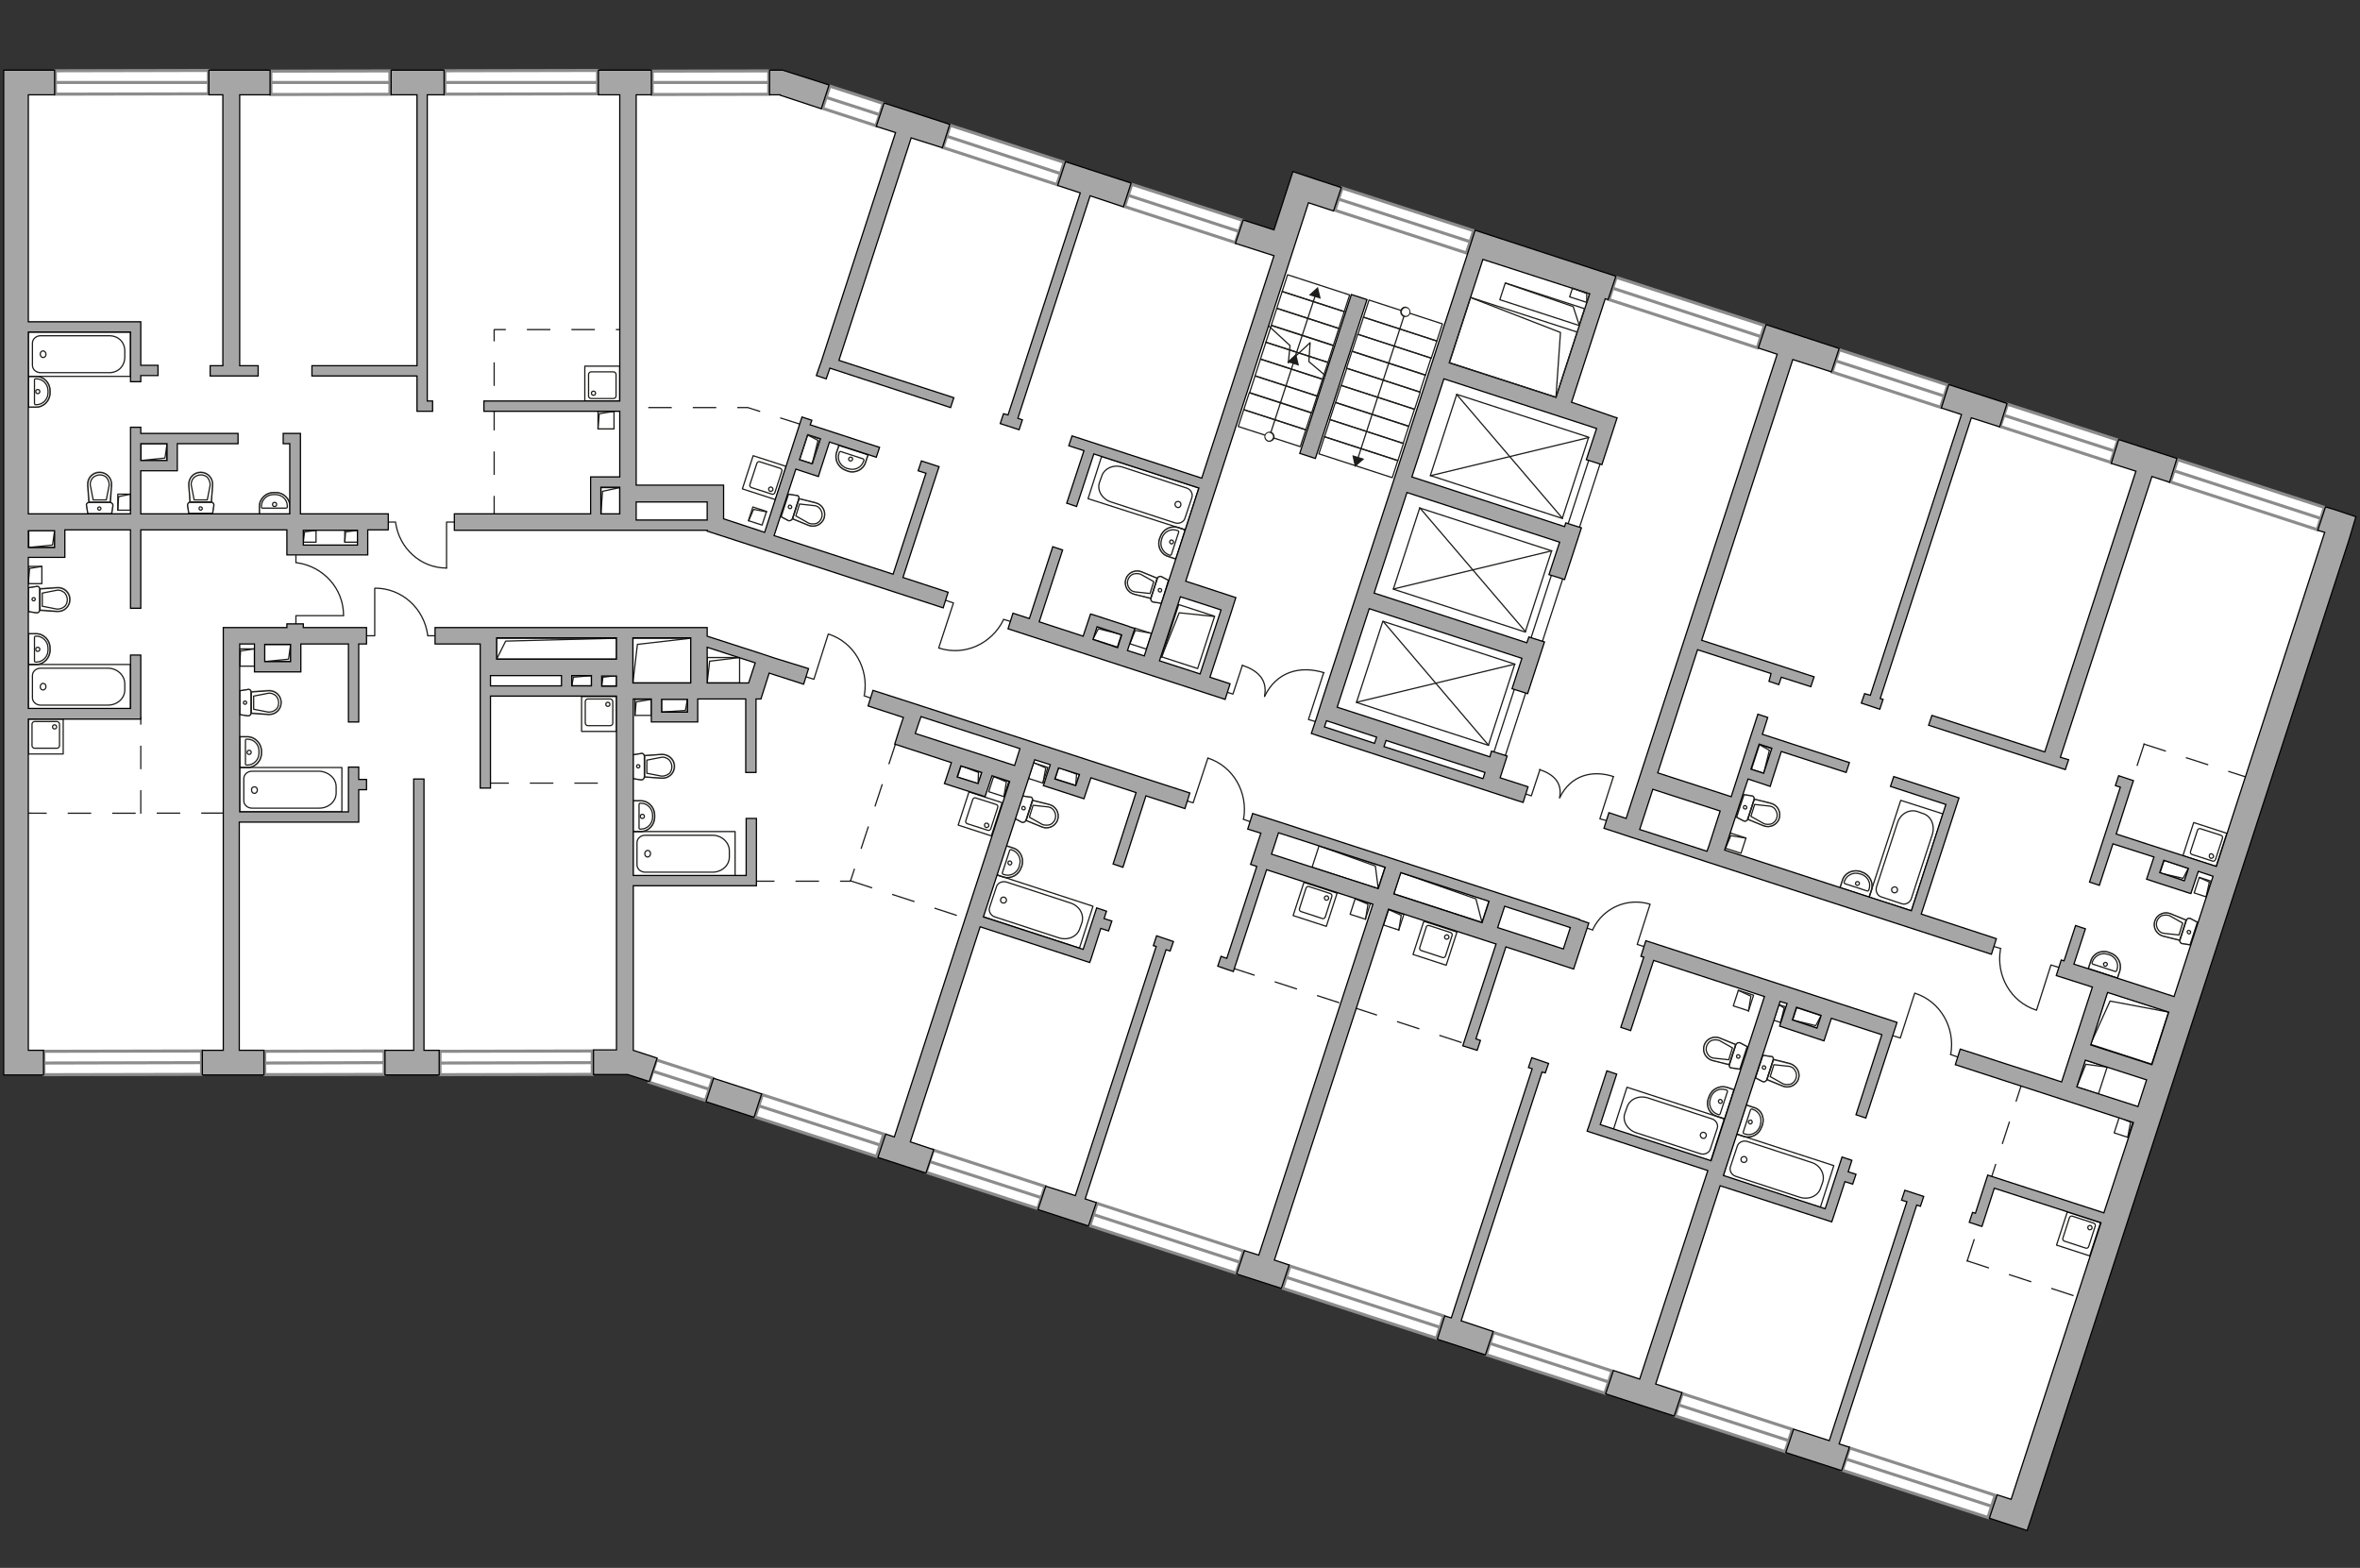 <?xml version="1.0" encoding="utf-8"?>
<!-- Generator: Adobe Illustrator 27.2.0, SVG Export Plug-In . SVG Version: 6.00 Build 0)  -->
<svg version="1.1" xmlns="http://www.w3.org/2000/svg" xmlns:xlink="http://www.w3.org/1999/xlink" x="0px" y="0px"
	 viewBox="0 0 575 382" style="enable-background:new 0 0 575 382;" xml:space="preserve">
<rect x="0" y="0" width="575" height="382" fill="#333333" stroke="none"/>
<style type="text/css">
	.st0{fill:#FFFFFF;}
	.st1{fill:#FFFFFF;stroke:#8C8C8C;stroke-width:0.75;stroke-linecap:round;stroke-miterlimit:10;}
	
		.st2{fill:none;stroke:#1D1E1C;stroke-width:0.3;stroke-linecap:square;stroke-linejoin:bevel;stroke-miterlimit:22.926;stroke-dasharray:5.422;}
	.st3{fill:none;stroke:#1D1D1B;stroke-width:0.3;stroke-linecap:round;stroke-linejoin:round;stroke-miterlimit:10;}
	.st4{opacity:0.5;fill:none;stroke:#1D1D1B;stroke-width:0.35;stroke-linecap:round;stroke-linejoin:round;stroke-miterlimit:10;}
	.st5{opacity:0.5;}
	.st6{fill:none;stroke:#1D1D1B;stroke-width:0.3;stroke-linecap:round;stroke-linejoin:round;}
	.st7{fill:#1D1D1B;}
	.st8{fill:#A6A6A6;stroke:#000000;stroke-width:0.3;stroke-miterlimit:22.926;}
</style>
<g id="bg">
	<polygon class="st0" points="3.6,19.6 190.5,20.1 312.2,59.1 317.3,45.8 569.7,128.4 491.1,368.8 151.6,258.9 3.6,258.3 	"/>
</g>
<g id="windows">
	<g>
		
			<rect x="13.5" y="17.2" transform="matrix(1 -2.093540e-03 2.093540e-03 1 -4.199718e-02 6.733092e-02)" class="st1" width="37.3" height="5.7"/>
		<line class="st1" x1="13.5" y1="20.1" x2="50.8" y2="20.1"/>
	</g>
	<g>
		
			<rect x="66" y="17.3" transform="matrix(1 -2.093499e-03 2.093499e-03 1 -4.190306e-02 0.169)" class="st1" width="29" height="5.7"/>
		<line class="st1" x1="66" y1="20.1" x2="95.1" y2="20.1"/>
	</g>
	<g>
		
			<rect x="108.4" y="17.2" transform="matrix(1 -2.093540e-03 2.093540e-03 1 -4.179081e-02 0.266)" class="st1" width="37.2" height="5.7"/>
		<line class="st1" x1="108.4" y1="20.1" x2="145.6" y2="20.1"/>
	</g>
	<g>
		
			<rect x="158.9" y="17.3" transform="matrix(1 -2.093495e-03 2.093495e-03 1 -4.170265e-02 0.362)" class="st1" width="28.4" height="5.7"/>
		<line class="st1" x1="158.9" y1="20.1" x2="187.3" y2="20.1"/>
	</g>
	<g>
		
			<rect x="10.7" y="256.1" transform="matrix(1 -2.093544e-03 2.093544e-03 1 -0.542 6.314404e-02)" class="st1" width="38.4" height="5.7"/>
		<line class="st1" x1="10.7" y1="259" x2="49.1" y2="258.9"/>
	</g>
	<g>
		
			<rect x="64.5" y="256.1" transform="matrix(1 -2.093500e-03 2.093500e-03 1 -0.542 0.166)" class="st1" width="29.1" height="5.7"/>
		<line class="st1" x1="64.5" y1="259" x2="93.6" y2="258.9"/>
	</g>
	<g>
		
			<rect x="107.2" y="256.1" transform="matrix(1 -2.093539e-03 2.093539e-03 1 -0.542 0.264)" class="st1" width="37.1" height="5.7"/>
		<line class="st1" x1="107.2" y1="259" x2="144.4" y2="258.9"/>
	</g>
	<g>
		
			<rect x="163.1" y="256" transform="matrix(0.309 -0.951 0.951 0.309 -135.666 339.677)" class="st1" width="5.7" height="14.4"/>
		<line class="st1" x1="159.1" y1="261" x2="172.8" y2="265.4"/>
	</g>
	<g>
		
			<rect x="196.8" y="258.7" transform="matrix(0.309 -0.951 0.951 0.309 -122.851 379.357)" class="st1" width="5.7" height="31.1"/>
		<line class="st1" x1="184.8" y1="269.4" x2="214.5" y2="279"/>
	</g>
	<g>
		
			<rect x="237.3" y="273.1" transform="matrix(0.309 -0.951 0.951 0.309 -107.397 426.919)" class="st1" width="5.7" height="28.6"/>
		<line class="st1" x1="226.5" y1="283" x2="253.7" y2="291.8"/>
	</g>
	<g>
		
			<rect x="281.4" y="283" transform="matrix(0.309 -0.951 0.951 0.309 -90.545 478.782)" class="st1" width="5.7" height="37.5"/>
		<line class="st1" x1="266.4" y1="295.9" x2="302" y2="307.5"/>
	</g>
	<g>
		
			<rect x="419.6" y="332.5" transform="matrix(0.309 -0.951 0.951 0.309 -37.753 641.26)" class="st1" width="5.7" height="28.2"/>
		<line class="st1" x1="409" y1="342.3" x2="435.8" y2="351"/>
	</g>
	<g>
		
			<rect x="464.7" y="342.6" transform="matrix(0.309 -0.951 0.951 0.309 -20.528 694.272)" class="st1" width="5.7" height="37.3"/>
		<line class="st1" x1="449.8" y1="355.5" x2="485.3" y2="367"/>
	</g>
	<g>
		
			<rect x="204.9" y="19" transform="matrix(0.309 -0.951 0.951 0.309 119.03 215.384)" class="st1" width="5.7" height="13.7"/>
		<line class="st1" x1="201.2" y1="23.7" x2="214.2" y2="27.9"/>
	</g>
	<g>
		
			<rect x="241.7" y="23.1" transform="matrix(0.309 -0.951 0.951 0.309 133.095 258.669)" class="st1" width="5.7" height="29.2"/>
		<line class="st1" x1="230.7" y1="33.2" x2="258.4" y2="42.3"/>
	</g>
	<g>
		
			<rect x="285.5" y="37.8" transform="matrix(0.309 -0.951 0.951 0.309 149.823 310.153)" class="st1" width="5.7" height="28.4"/>
		<line class="st1" x1="274.9" y1="47.6" x2="301.9" y2="56.4"/>
	</g>
	<g>
		
			<rect x="339.3" y="36.9" transform="matrix(0.309 -0.951 0.951 0.309 185.302 362.492)" class="st1" width="5.7" height="33.7"/>
		<line class="st1" x1="326.1" y1="48.5" x2="358.2" y2="58.9"/>
	</g>
	<g>
		<rect x="408.1" y="57.1" transform="matrix(0.309 -0.951 0.951 0.309 211.605 443.445)" class="st1" width="5.7" height="38"/>
		<line class="st1" x1="392.9" y1="70.2" x2="429" y2="82"/>
	</g>
	<g>
		
			<rect x="457.6" y="78.3" transform="matrix(0.309 -0.951 0.951 0.309 230.508 501.62)" class="st1" width="5.7" height="27.8"/>
		<line class="st1" x1="447.2" y1="87.9" x2="473.7" y2="96.5"/>
	</g>
	<g>
		<rect x="498.9" y="91.4" transform="matrix(0.309 -0.951 0.951 0.309 246.263 550.11)" class="st1" width="5.7" height="28.3"/>
		<line class="st1" x1="488.3" y1="101.2" x2="515.2" y2="109.9"/>
	</g>
	<g>
		
			<rect x="544.7" y="101.7" transform="matrix(0.309 -0.951 0.951 0.309 263.775 604.006)" class="st1" width="5.7" height="37.6"/>
		<line class="st1" x1="529.7" y1="114.7" x2="565.4" y2="126.3"/>
	</g>
	<g>
		
			<rect x="329.3" y="297.6" transform="matrix(0.309 -0.951 0.951 0.309 -72.252 535.082)" class="st1" width="5.7" height="39.4"/>
		<line class="st1" x1="313.4" y1="311.2" x2="350.9" y2="323.4"/>
	</g>
	<g>
		
			<rect x="374.6" y="316.8" transform="matrix(0.309 -0.951 0.951 0.309 -54.925 588.41)" class="st1" width="5.7" height="30.4"/>
		<line class="st1" x1="363" y1="327.3" x2="391.9" y2="336.7"/>
	</g>
</g>
<g id="plan">
	<line class="st2" x1="118.4" y1="190.8" x2="151.6" y2="190.8"/>
	<path class="st2" d="M5.8,198.1c0.1,0.1,49.7,0,49.7,0"/>
	<polyline class="st2" points="120.4,126.4 120.4,80.3 153.3,80.3 	"/>
	<line class="st2" x1="522.4" y1="181.3" x2="548.1" y2="189.6"/>
	<line class="st2" x1="522.4" y1="181.3" x2="519.2" y2="191.1"/>
	<line class="st2" x1="479.3" y1="307.2" x2="506.8" y2="316.2"/>
	<line class="st2" x1="479.3" y1="307.2" x2="485.7" y2="287.6"/>
	<line class="st2" x1="492.9" y1="263.1" x2="484.9" y2="287.8"/>
	<line class="st2" x1="207.2" y1="214.6" x2="236.1" y2="224"/>
	<line class="st2" x1="300.4" y1="235.9" x2="327.5" y2="244.7"/>
	<line class="st2" x1="330.2" y1="245.6" x2="357.3" y2="254.4"/>
	<polyline class="st2" points="218.3,180.9 207.2,214.7 183.4,214.7 	"/>
	<polyline class="st2" points="195.4,103.5 182.2,99.3 154.6,99.3 	"/>
	
		<rect x="375.8" y="107.9" transform="matrix(0.951 0.309 -0.309 0.951 63.952 -109.384)" class="st3" width="2.9" height="78.6"/>
	<g>
		<g>
			<rect x="6.9" y="175.2" class="st3" width="8.5" height="8.5"/>
		</g>
		<path class="st3" d="M8.4,175.8h5.5c0.3,0,0.6,0.3,0.6,0.6v5.3c0,0.3-0.3,0.6-0.6,0.6H8.4c-0.3,0-0.6-0.3-0.6-0.6v-5.3
			C7.8,176.1,8.1,175.8,8.4,175.8z"/>
		<path class="st3" d="M13.3,177.6c0.3,0,0.5-0.2,0.5-0.5c0-0.3-0.2-0.5-0.5-0.5c-0.3,0-0.5,0.2-0.5,0.5
			C12.8,177.4,13,177.6,13.3,177.6z"/>
	</g>
	<g>
		<g>
			<rect x="141.7" y="169.7" class="st3" width="8.5" height="8.5"/>
		</g>
		<path class="st3" d="M143.2,170.3h5.5c0.3,0,0.6,0.3,0.6,0.6v5.3c0,0.3-0.3,0.6-0.6,0.6h-5.5c-0.3,0-0.6-0.3-0.6-0.6v-5.3
			C142.6,170.6,142.9,170.3,143.2,170.3z"/>
		<path class="st3" d="M148.1,172.1c0.3,0,0.5-0.2,0.5-0.5c0-0.3-0.2-0.5-0.5-0.5c-0.3,0-0.5,0.2-0.5,0.5
			C147.6,171.9,147.8,172.1,148.1,172.1z"/>
	</g>
	<g>
		<g>
			
				<rect x="142.5" y="89.2" transform="matrix(-1 -1.429939e-09 1.429939e-09 -1 293.485 186.907)" class="st3" width="8.5" height="8.5"/>
		</g>
		<path class="st3" d="M149.5,97.1H144c-0.3,0-0.6-0.3-0.6-0.6v-5.3c0-0.3,0.3-0.6,0.6-0.6h5.5c0.3,0,0.6,0.3,0.6,0.6v5.3
			C150.1,96.8,149.8,97.1,149.5,97.1z"/>
		<path class="st3" d="M144.6,95.3c-0.3,0-0.5,0.2-0.5,0.5c0,0.3,0.2,0.5,0.5,0.5c0.3,0,0.5-0.2,0.5-0.5
			C145.1,95.5,144.9,95.3,144.6,95.3z"/>
	</g>
	<g>
		<polyline class="st3" points="31.8,172.7 6.9,172.7 6.9,161.9 31.8,161.9 31.8,172.7 		"/>
		<path class="st3" d="M30.4,166.6v1.5c0,2.1-1.9,3.7-4.1,3.7l-16.4,0c-1.1,0-2-0.8-2-1.8l0-5.4c0-1,0.9-1.8,2-1.8l16.4,0
			C28.5,162.8,30.4,164.5,30.4,166.6z"/>
		<path class="st3" d="M10.5,166.5c0.4,0,0.7,0.3,0.7,0.8c0,0.4-0.3,0.8-0.7,0.8c-0.4,0-0.7-0.3-0.7-0.8
			C9.8,166.9,10.1,166.5,10.5,166.5z"/>
	</g>
	<g>
		<path class="st4" d="M12.2,157.9l0,0.5c0,1.9-1.5,3.5-3.4,3.5l-1.9,0l0-7.5l1.9,0C10.7,154.4,12.2,156,12.2,157.9z"/>
		<g>
			<path class="st3" d="M11.7,157.9l0,0.5c0,1.6-1.3,2.9-2.8,2.9H8.6c-0.1,0-0.2-0.1-0.2-0.2l0-5.8c0-0.1,0.1-0.3,0.2-0.3h0.3
				C10.4,155,11.7,156.3,11.7,157.9z"/>
			<path class="st3" d="M9.2,157.7c0.3,0,0.5,0.2,0.5,0.5c0,0.3-0.2,0.5-0.5,0.5c-0.3,0-0.5-0.2-0.5-0.5
				C8.7,157.9,8.9,157.7,9.2,157.7z"/>
			<path class="st3" d="M12.2,157.9l0,0.5c0,1.9-1.5,3.5-3.4,3.5l-1.9,0l0-7.5l1.9,0C10.7,154.4,12.2,156,12.2,157.9z"/>
		</g>
	</g>
	<g>
		<g class="st5">
			<path class="st3" d="M9.7,143.6l0,4.9c0,0.5-0.4,0.9-0.9,0.8L6.9,149l0-5.8l1.9-0.3C9.3,142.7,9.7,143.1,9.7,143.6z"/>
			<path class="st3" d="M9.8,148.6l0-5.2l4.2-0.3c1.7-0.1,3.1,1.2,3.1,2.9c0,1.7-1.4,3-3.1,2.9L9.8,148.6z"/>
		</g>
		<g>
			<path class="st3" d="M9.7,143.6l0,4.9c0,0.5-0.4,0.9-0.9,0.8L6.9,149l0-5.8l1.9-0.3C9.3,142.7,9.7,143.1,9.7,143.6z"/>
			<path class="st3" d="M17,146.1L17,146.1c0,1.7-1.4,3-3.1,2.9l-4.2-0.3l0-5.2l4.2-0.3C15.6,143.1,17,144.4,17,146.1z"/>
			<path class="st3" d="M10.3,147.7l3.6,0.7c0.7,0,1.3-0.2,1.8-0.6c0.5-0.4,0.7-1.1,0.7-1.7c0-0.6-0.3-1.3-0.7-1.7
				c-0.5-0.4-1.1-0.7-1.8-0.6l-3.6,0.7L10.3,147.7z"/>
			<path class="st3" d="M8.2,145.6c-0.2,0-0.4,0.2-0.4,0.4c0,0.2,0.2,0.4,0.4,0.4c0.2,0,0.4-0.2,0.4-0.4
				C8.6,145.8,8.4,145.6,8.2,145.6z"/>
		</g>
	</g>
	<g>
		<polyline class="st3" points="83.3,197.8 58.4,197.8 58.4,187 83.3,187 83.3,197.8 		"/>
		<path class="st3" d="M81.9,191.7v1.5c0,2.1-1.9,3.7-4.1,3.7l-16.4,0c-1.1,0-2-0.8-2-1.8l0-5.4c0-1,0.9-1.8,2-1.8h16.4
			C80,188,81.9,189.6,81.9,191.7z"/>
		<path class="st3" d="M62,191.7c0.4,0,0.7,0.3,0.7,0.8c0,0.4-0.3,0.8-0.7,0.8c-0.4,0-0.7-0.3-0.7-0.8C61.2,192,61.6,191.7,62,191.7
			z"/>
	</g>
	<g>
		<path class="st4" d="M63.7,183v0.5c0,1.9-1.5,3.5-3.4,3.5l-1.9,0l0-7.5h1.9C62.1,179.5,63.7,181.1,63.7,183z"/>
		<g>
			<path class="st3" d="M63.1,183v0.5c0,1.6-1.3,2.9-2.8,2.9H60c-0.1,0-0.2-0.1-0.2-0.2l0-5.8c0-0.1,0.1-0.3,0.2-0.3h0.3
				C61.9,180.1,63.1,181.4,63.1,183z"/>
			<path class="st3" d="M60.7,182.8c0.3,0,0.5,0.2,0.5,0.5c0,0.3-0.2,0.5-0.5,0.5c-0.3,0-0.5-0.2-0.5-0.5
				C60.2,183,60.4,182.8,60.7,182.8z"/>
			<path class="st3" d="M63.7,183v0.5c0,1.9-1.5,3.5-3.4,3.5l-1.9,0l0-7.5h1.9C62.1,179.5,63.7,181.1,63.7,183z"/>
		</g>
	</g>
	<g>
		<g class="st5">
			<path class="st3" d="M61.2,168.7v4.9c0,0.5-0.4,0.9-0.9,0.8l-1.9-0.3l0-5.8l1.9-0.3C60.8,167.8,61.2,168.2,61.2,168.7z"/>
			<path class="st3" d="M61.2,173.7l0-5.2l4.2-0.3c1.7-0.1,3.1,1.2,3.1,2.9c0,1.7-1.4,3-3.1,2.9L61.2,173.7z"/>
		</g>
		<g>
			<path class="st3" d="M61.2,168.7v4.9c0,0.5-0.4,0.9-0.9,0.8l-1.9-0.3l0-5.8l1.9-0.3C60.8,167.8,61.2,168.2,61.2,168.7z"/>
			<path class="st3" d="M68.5,171.2L68.5,171.2c0,1.7-1.4,3-3.1,2.9l-4.2-0.3l0-5.2l4.2-0.3C67.1,168.2,68.5,169.5,68.5,171.2z"/>
			<path class="st3" d="M61.8,172.8l3.6,0.7c0.7,0,1.3-0.2,1.8-0.6c0.5-0.4,0.7-1.1,0.7-1.7c0-0.6-0.3-1.3-0.7-1.7
				c-0.5-0.4-1.1-0.7-1.8-0.6l-3.6,0.7L61.8,172.8z"/>
			<path class="st3" d="M59.7,170.8c-0.2,0-0.4,0.2-0.4,0.4c0,0.2,0.2,0.4,0.4,0.4c0.2,0,0.4-0.2,0.4-0.4
				C60.1,170.9,59.9,170.8,59.7,170.8z"/>
		</g>
	</g>
	<g>
		<polyline class="st3" points="179.1,213.4 154.2,213.4 154.2,202.6 179.1,202.6 179.1,213.4 		"/>
		<path class="st3" d="M177.7,207.3v1.5c0,2.1-1.9,3.7-4.1,3.7l-16.4,0c-1.1,0-2-0.8-2-1.8v-5.4c0-1,0.9-1.8,2-1.8l16.4,0
			C175.8,203.5,177.7,205.2,177.7,207.3z"/>
		<path class="st3" d="M157.8,207.2c0.4,0,0.7,0.3,0.7,0.8c0,0.4-0.3,0.8-0.7,0.8c-0.4,0-0.7-0.3-0.7-0.8
			C157.1,207.6,157.4,207.2,157.8,207.2z"/>
	</g>
	<g>
		<path class="st4" d="M159.5,198.6v0.5c0,1.9-1.5,3.5-3.4,3.5l-1.9,0l0-7.5l1.9,0C158,195.1,159.5,196.7,159.5,198.6z"/>
		<g>
			<path class="st3" d="M159,198.6v0.5c0,1.6-1.3,2.9-2.8,2.9h-0.3c-0.1,0-0.2-0.1-0.2-0.2V196c0-0.1,0.1-0.3,0.2-0.3h0.3
				C157.7,195.7,159,197,159,198.6z"/>
			<path class="st3" d="M156.5,198.4c0.3,0,0.5,0.2,0.5,0.5c0,0.3-0.2,0.5-0.5,0.5c-0.3,0-0.5-0.2-0.5-0.5
				C156,198.6,156.2,198.4,156.5,198.4z"/>
			<path class="st3" d="M159.5,198.6v0.5c0,1.9-1.5,3.5-3.4,3.5l-1.9,0l0-7.5l1.9,0C158,195.1,159.5,196.7,159.5,198.6z"/>
		</g>
	</g>
	<g>
		<g class="st5">
			<path class="st3" d="M157,184.3v4.9c0,0.5-0.4,0.9-0.9,0.8l-1.9-0.3v-5.8l1.9-0.3C156.6,183.4,157,183.8,157,184.3z"/>
			<path class="st3" d="M157.1,189.3l0-5.2l4.2-0.3c1.7-0.1,3.1,1.2,3.1,2.9c0,1.7-1.4,3-3.1,2.9L157.1,189.3z"/>
		</g>
		<g>
			<path class="st3" d="M157,184.3v4.9c0,0.5-0.4,0.9-0.9,0.8l-1.9-0.3v-5.8l1.9-0.3C156.6,183.4,157,183.8,157,184.3z"/>
			<path class="st3" d="M164.3,186.7L164.3,186.7c0,1.7-1.4,3-3.1,2.9l-4.2-0.3l0-5.2l4.2-0.3C162.9,183.8,164.3,185.1,164.3,186.7z
				"/>
			<path class="st3" d="M157.6,188.4l3.6,0.7c0.7,0,1.3-0.2,1.8-0.6c0.5-0.4,0.7-1.1,0.7-1.7c0-0.6-0.3-1.3-0.7-1.7
				c-0.5-0.4-1.1-0.7-1.8-0.6l-3.6,0.7V188.4z"/>
			<path class="st3" d="M155.5,186.3c-0.2,0-0.4,0.2-0.4,0.4c0,0.2,0.2,0.4,0.4,0.4c0.2,0,0.4-0.2,0.4-0.4
				C155.9,186.5,155.7,186.3,155.5,186.3z"/>
		</g>
	</g>
	<g>
		<g>
			
				<rect x="234.6" y="194" transform="matrix(-0.309 0.951 -0.951 -0.309 501.149 32.413)" class="st3" width="8.5" height="8.5"/>
		</g>
		<path class="st3" d="M243.1,196.7l-1.7,5.2c-0.1,0.3-0.4,0.5-0.7,0.4l-5-1.6c-0.3-0.1-0.5-0.4-0.4-0.7l1.7-5.2
			c0.1-0.3,0.4-0.5,0.7-0.4l5,1.6C243,196.1,243.2,196.4,243.1,196.7z"/>
		<path class="st3" d="M239.9,200.9c-0.1,0.3,0.1,0.6,0.3,0.7c0.3,0.1,0.6-0.1,0.7-0.3c0.1-0.3-0.1-0.6-0.3-0.7
			C240.2,200.5,239.9,200.6,239.9,200.9z"/>
	</g>
	<g>
		<g>
			
				<rect x="182" y="112.1" transform="matrix(-0.309 0.951 -0.951 -0.309 354.43 -24.791)" class="st3" width="8.5" height="8.5"/>
		</g>
		<path class="st3" d="M190.5,114.8l-1.7,5.2c-0.1,0.3-0.4,0.5-0.7,0.4l-5-1.6c-0.3-0.1-0.5-0.4-0.4-0.7l1.7-5.2
			c0.1-0.3,0.4-0.5,0.7-0.4l5,1.6C190.4,114.2,190.6,114.5,190.5,114.8z"/>
		<path class="st3" d="M187.3,119c-0.1,0.3,0.1,0.6,0.3,0.7c0.3,0.1,0.6-0.1,0.7-0.3c0.1-0.3-0.1-0.6-0.3-0.7
			C187.7,118.6,187.4,118.7,187.3,119z"/>
	</g>
	<g>
		<polyline class="st3" points="268.4,111.2 292.1,118.9 288.8,129.1 265.1,121.5 268.4,111.2 		"/>
		<path class="st3" d="M267.9,117.5l0.5-1.4c0.6-2,2.9-3,5.1-2.3l15.6,5.1c1,0.3,1.6,1.4,1.3,2.3l-1.7,5.1c-0.3,0.9-1.4,1.4-2.4,1.1
			l-15.6-5.1C268.5,121.6,267.2,119.4,267.9,117.5z"/>
		<path class="st3" d="M286.8,123.6c-0.4-0.1-0.6-0.6-0.5-0.9c0.1-0.4,0.5-0.6,0.9-0.5c0.4,0.1,0.6,0.5,0.5,0.9
			C287.6,123.5,287.2,123.8,286.8,123.6z"/>
	</g>
	<g>
		<path class="st4" d="M282.5,131.3l0.2-0.5c0.6-1.8,2.5-2.8,4.3-2.3l1.8,0.6l-2.3,7.1l-1.8-0.6
			C282.9,135.1,281.9,133.2,282.5,131.3z"/>
		<g>
			<path class="st3" d="M283,131.5l0.1-0.4c0.5-1.5,2.1-2.4,3.6-1.9l0.3,0.1c0.1,0,0.2,0.2,0.2,0.3l-1.8,5.5c0,0.1-0.2,0.2-0.3,0.2
				l-0.3-0.1C283.3,134.6,282.5,133,283,131.5z"/>
			<path class="st3" d="M285.3,132.5c-0.2-0.1-0.4-0.4-0.3-0.6c0.1-0.3,0.4-0.4,0.6-0.3c0.2,0.1,0.4,0.4,0.3,0.6
				C285.8,132.4,285.5,132.6,285.3,132.5z"/>
			<path class="st3" d="M282.5,131.3l0.2-0.5c0.6-1.8,2.5-2.8,4.3-2.3l1.8,0.6l-2.3,7.1l-1.8-0.6
				C282.9,135.1,281.9,133.2,282.5,131.3z"/>
		</g>
	</g>
	<g>
		<g class="st5">
			<path class="st3" d="M280.4,145.7l1.5-4.7c0.2-0.5,0.7-0.7,1.1-0.5l1.7,0.9L283,147l-1.9-0.3
				C280.6,146.7,280.3,146.2,280.4,145.7z"/>
			<path class="st3" d="M282,140.9l-1.6,4.9l-4-1c-1.6-0.4-2.6-2.1-2.1-3.7c0.5-1.6,2.3-2.4,3.8-1.8L282,140.9z"/>
		</g>
		<g>
			<path class="st3" d="M280.4,145.7l1.5-4.7c0.2-0.5,0.7-0.7,1.1-0.5l1.7,0.9L283,147l-1.9-0.3
				C280.6,146.7,280.3,146.2,280.4,145.7z"/>
			<path class="st3" d="M274.3,141.1L274.3,141.1c0.5-1.6,2.3-2.4,3.8-1.8l3.9,1.6l-1.6,4.9l-4-1
				C274.7,144.4,273.8,142.7,274.3,141.1z"/>
			<path class="st3" d="M281.1,141.7l-3.2-1.8c-0.6-0.2-1.3-0.2-1.9,0c-0.6,0.3-1,0.8-1.2,1.4c-0.2,0.6-0.1,1.3,0.2,1.8
				c0.3,0.6,0.8,1,1.5,1.1l3.7,0.4L281.1,141.7z"/>
			<path class="st3" d="M282.5,144.2c0.2,0.1,0.5,0,0.5-0.3c0.1-0.2,0-0.4-0.3-0.5c-0.2-0.1-0.5,0.1-0.5,0.3
				C282.2,143.9,282.3,144.2,282.5,144.2z"/>
		</g>
	</g>
	<g>
		<polyline class="st3" points="473.4,198.3 465.7,221.9 455.4,218.6 463.1,195 473.4,198.3 		"/>
		<path class="st3" d="M467.1,197.7l1.4,0.5c2,0.6,3,2.9,2.3,5.1l-5.1,15.6c-0.3,1-1.4,1.6-2.3,1.3l-5.1-1.7
			c-0.9-0.3-1.4-1.4-1.1-2.4l5.1-15.6C463,198.3,465.1,197.1,467.1,197.7z"/>
		<path class="st3" d="M460.9,216.6c0.1-0.4,0.6-0.6,0.9-0.5c0.4,0.1,0.6,0.5,0.5,0.9c-0.1,0.4-0.5,0.6-0.9,0.5
			C461,217.4,460.8,217,460.9,216.6z"/>
	</g>
	<g>
		<path class="st4" d="M453.2,212.3l0.5,0.2c1.8,0.6,2.8,2.5,2.3,4.3l-0.6,1.8l-7.1-2.3l0.6-1.8
			C449.4,212.7,451.4,211.8,453.2,212.3z"/>
		<g>
			<path class="st3" d="M453.1,212.9l0.4,0.1c1.5,0.5,2.4,2.1,1.9,3.6l-0.1,0.3c0,0.1-0.2,0.2-0.3,0.2l-5.5-1.8
				c-0.1,0-0.2-0.2-0.2-0.3l0.1-0.3C449.9,213.2,451.6,212.4,453.1,212.9z"/>
			<path class="st3" d="M452.1,215.1c0.1-0.2,0.4-0.4,0.6-0.3c0.3,0.1,0.4,0.4,0.3,0.6c-0.1,0.2-0.4,0.4-0.6,0.3
				C452.2,215.6,452,215.4,452.1,215.1z"/>
			<path class="st3" d="M453.2,212.3l0.5,0.2c1.8,0.6,2.8,2.5,2.3,4.3l-0.6,1.8l-7.1-2.3l0.6-1.8
				C449.4,212.7,451.4,211.8,453.2,212.3z"/>
		</g>
	</g>
	<g>
		<polyline class="st3" points="443.5,294.2 419.8,286.5 423.1,276.3 446.8,284 443.5,294.2 		"/>
		<path class="st3" d="M444.1,288l-0.5,1.4c-0.6,2-2.9,3-5.1,2.3l-15.6-5.1c-1-0.3-1.6-1.4-1.3-2.3l1.7-5.1c0.3-0.9,1.4-1.4,2.4-1.1
			l15.6,5.1C443.4,283.8,444.7,286,444.1,288z"/>
		<path class="st3" d="M425.1,281.8c0.4,0.1,0.6,0.6,0.5,0.9c-0.1,0.4-0.5,0.6-0.9,0.5c-0.4-0.1-0.6-0.5-0.5-0.9
			C424.3,281.9,424.8,281.7,425.1,281.8z"/>
	</g>
	<g>
		<polyline class="st3" points="396.4,264.9 420.1,272.6 416.8,282.9 393.1,275.2 396.4,264.9 		"/>
		<path class="st3" d="M395.9,271.2l0.5-1.4c0.6-2,2.9-3,5.1-2.3l15.6,5.1c1,0.3,1.6,1.4,1.3,2.3l-1.7,5.1c-0.3,0.9-1.4,1.4-2.4,1.1
			l-15.6-5.1C396.5,275.3,395.2,273.1,395.9,271.2z"/>
		<path class="st3" d="M414.8,277.3c-0.4-0.1-0.6-0.6-0.5-0.9c0.1-0.4,0.5-0.6,0.9-0.5c0.4,0.1,0.6,0.5,0.5,0.9
			C415.6,277.2,415.2,277.5,414.8,277.3z"/>
	</g>
	<g>
		<path class="st4" d="M429.4,274.1l-0.2,0.5c-0.6,1.8-2.5,2.8-4.3,2.3l-1.8-0.6l2.3-7.1l1.8,0.6C429.1,270.3,430,272.2,429.4,274.1
			z"/>
		<g>
			<path class="st3" d="M428.9,274l-0.1,0.4c-0.5,1.5-2.1,2.4-3.6,1.9l-0.3-0.1c-0.1,0-0.2-0.2-0.2-0.3l1.8-5.5
				c0-0.1,0.2-0.2,0.3-0.2l0.3,0.1C428.6,270.8,429.4,272.4,428.9,274z"/>
			<path class="st3" d="M426.6,272.9c0.2,0.1,0.4,0.4,0.3,0.6c-0.1,0.3-0.4,0.4-0.6,0.3c-0.2-0.1-0.4-0.4-0.3-0.6
				C426.1,273,426.4,272.9,426.6,272.9z"/>
			<path class="st3" d="M429.4,274.1l-0.2,0.5c-0.6,1.8-2.5,2.8-4.3,2.3l-1.8-0.6l2.3-7.1l1.8,0.6
				C429.1,270.3,430,272.2,429.4,274.1z"/>
		</g>
	</g>
	<g>
		<path class="st4" d="M416.2,267.7l0.2-0.5c0.6-1.8,2.5-2.8,4.3-2.3l1.8,0.6l-2.3,7.1l-1.8-0.6
			C416.5,271.5,415.6,269.5,416.2,267.7z"/>
		<g>
			<path class="st3" d="M416.7,267.8l0.1-0.4c0.5-1.5,2.1-2.4,3.6-1.9l0.3,0.1c0.1,0,0.2,0.2,0.2,0.3l-1.8,5.5
				c0,0.1-0.2,0.2-0.3,0.2l-0.3-0.1C417,271,416.2,269.3,416.7,267.8z"/>
			<path class="st3" d="M419,268.8c-0.2-0.1-0.4-0.4-0.3-0.6c0.1-0.3,0.4-0.4,0.6-0.3c0.2,0.1,0.4,0.4,0.3,0.6
				C419.5,268.8,419.2,268.9,419,268.8z"/>
			<path class="st3" d="M416.2,267.7l0.2-0.5c0.6-1.8,2.5-2.8,4.3-2.3l1.8,0.6l-2.3,7.1l-1.8-0.6
				C416.5,271.5,415.6,269.5,416.2,267.7z"/>
		</g>
	</g>
	<g>
		<path class="st4" d="M513.7,232l0.5,0.2c1.8,0.6,2.8,2.5,2.3,4.3l-0.6,1.8l-7.1-2.3l0.6-1.8C509.9,232.4,511.8,231.4,513.7,232z"
			/>
		<g>
			<path class="st3" d="M513.5,232.5l0.4,0.1c1.5,0.5,2.4,2.1,1.9,3.6l-0.1,0.3c0,0.1-0.2,0.2-0.3,0.2l-5.5-1.8
				c-0.1,0-0.2-0.2-0.2-0.3l0.1-0.3C510.4,232.8,512,232,513.5,232.5z"/>
			<path class="st3" d="M512.5,234.8c0.1-0.2,0.4-0.4,0.6-0.3c0.3,0.1,0.4,0.4,0.3,0.6c-0.1,0.2-0.4,0.4-0.6,0.3
				C512.6,235.3,512.5,235,512.5,234.8z"/>
			<path class="st3" d="M513.7,232l0.5,0.2c1.8,0.6,2.8,2.5,2.3,4.3l-0.6,1.8l-7.1-2.3l0.6-1.8C509.9,232.4,511.8,231.4,513.7,232z"
				/>
		</g>
	</g>
	<g>
		<g class="st5">
			<path class="st3" d="M427.4,194.8l-1.5,4.7c-0.2,0.5-0.7,0.7-1.1,0.5l-1.7-0.9l1.8-5.5l1.9,0.3
				C427.2,193.9,427.5,194.4,427.4,194.8z"/>
			<path class="st3" d="M425.8,199.6l1.6-4.9l4,1c1.6,0.4,2.6,2.1,2.1,3.7c-0.5,1.6-2.3,2.4-3.8,1.8L425.8,199.6z"/>
		</g>
		<g>
			<path class="st3" d="M427.4,194.8l-1.5,4.7c-0.2,0.5-0.7,0.7-1.1,0.5l-1.7-0.9l1.8-5.5l1.9,0.3
				C427.2,193.9,427.5,194.4,427.4,194.8z"/>
			<path class="st3" d="M433.5,199.4L433.5,199.4c-0.5,1.6-2.3,2.4-3.8,1.8l-3.9-1.6l1.6-4.9l4,1C433.1,196.1,434,197.8,433.5,199.4
				z"/>
			<path class="st3" d="M426.6,198.9l3.2,1.8c0.6,0.2,1.3,0.2,1.9,0c0.6-0.3,1-0.8,1.2-1.4c0.2-0.6,0.1-1.3-0.2-1.8
				c-0.3-0.6-0.8-1-1.5-1.1l-3.7-0.4L426.6,198.9z"/>
			<path class="st3" d="M425.3,196.3c-0.2-0.1-0.5,0-0.5,0.3c-0.1,0.2,0,0.4,0.3,0.5c0.2,0.1,0.5-0.1,0.5-0.3
				C425.6,196.6,425.5,196.4,425.3,196.3z"/>
		</g>
	</g>
	<g>
		<g class="st5">
			<path class="st3" d="M432,258.3l-1.5,4.7c-0.2,0.5-0.7,0.7-1.1,0.5l-1.7-0.9l1.8-5.5l1.9,0.3C431.9,257.3,432.2,257.8,432,258.3z
				"/>
			<path class="st3" d="M430.5,263.1l1.6-4.9l4,1c1.6,0.4,2.6,2.1,2.1,3.7c-0.5,1.6-2.3,2.4-3.8,1.8L430.5,263.1z"/>
		</g>
		<g>
			<path class="st3" d="M432,258.3l-1.5,4.7c-0.2,0.5-0.7,0.7-1.1,0.5l-1.7-0.9l1.8-5.5l1.9,0.3C431.9,257.3,432.2,257.8,432,258.3z
				"/>
			<path class="st3" d="M438.2,262.8L438.2,262.8c-0.5,1.6-2.3,2.4-3.8,1.8l-3.9-1.6l1.6-4.9l4,1
				C437.7,259.6,438.7,261.3,438.2,262.8z"/>
			<path class="st3" d="M431.3,262.3l3.2,1.8c0.6,0.2,1.3,0.2,1.9,0c0.6-0.3,1-0.8,1.2-1.4c0.2-0.6,0.1-1.3-0.2-1.8
				c-0.3-0.6-0.8-1-1.5-1.1l-3.7-0.4L431.3,262.3z"/>
			<path class="st3" d="M429.9,259.7c-0.2-0.1-0.5,0-0.5,0.3c-0.1,0.2,0,0.4,0.3,0.5c0.2,0.1,0.5-0.1,0.5-0.3
				C430.3,260,430.1,259.8,429.9,259.7z"/>
		</g>
	</g>
	<g>
		<g class="st5">
			<path class="st3" d="M421.4,259.3l1.5-4.7c0.2-0.5,0.7-0.7,1.1-0.5l1.7,0.9l-1.8,5.5l-1.9-0.3
				C421.5,260.3,421.2,259.8,421.4,259.3z"/>
			<path class="st3" d="M422.9,254.5l-1.6,4.9l-4-1c-1.6-0.4-2.6-2.1-2.1-3.7c0.5-1.6,2.3-2.4,3.8-1.8L422.9,254.5z"/>
		</g>
		<g>
			<path class="st3" d="M421.4,259.3l1.5-4.7c0.2-0.5,0.7-0.7,1.1-0.5l1.7,0.9l-1.8,5.5l-1.9-0.3
				C421.5,260.3,421.2,259.8,421.4,259.3z"/>
			<path class="st3" d="M415.2,254.7L415.2,254.7c0.5-1.6,2.3-2.4,3.8-1.8l3.9,1.6l-1.6,4.9l-4-1C415.6,258,414.7,256.3,415.2,254.7
				z"/>
			<path class="st3" d="M422.1,255.3l-3.2-1.8c-0.6-0.2-1.3-0.2-1.9,0c-0.6,0.3-1,0.8-1.2,1.4c-0.2,0.6-0.1,1.3,0.2,1.8
				c0.3,0.6,0.8,1,1.5,1.1l3.7,0.4L422.1,255.3z"/>
			<path class="st3" d="M423.4,257.8c0.2,0.1,0.5,0,0.5-0.3c0.1-0.2,0-0.4-0.3-0.5c-0.2-0.1-0.5,0.1-0.5,0.3
				C423.1,257.5,423.2,257.8,423.4,257.8z"/>
		</g>
	</g>
	<g>
		<polyline class="st3" points="263,231 239.4,223.3 242.7,213.1 266.3,220.8 263,231 		"/>
		<path class="st3" d="M263.6,224.8l-0.5,1.4c-0.6,2-2.9,3-5.1,2.3l-15.6-5.1c-1-0.3-1.6-1.4-1.3-2.3l1.7-5.1
			c0.3-0.9,1.4-1.4,2.4-1.1l15.6,5.1C263,220.7,264.2,222.8,263.6,224.8z"/>
		<path class="st3" d="M244.7,218.6c0.4,0.1,0.6,0.6,0.5,0.9c-0.1,0.4-0.5,0.6-0.9,0.5c-0.4-0.1-0.6-0.5-0.5-0.9
			C243.9,218.7,244.3,218.5,244.7,218.6z"/>
	</g>
	<g>
		<path class="st4" d="M249,210.9l-0.2,0.5c-0.6,1.8-2.5,2.8-4.3,2.3l-1.8-0.6l2.3-7.1l1.8,0.6C248.6,207.1,249.5,209.1,249,210.9z"
			/>
		<g>
			<path class="st3" d="M248.4,210.8l-0.1,0.4c-0.5,1.5-2.1,2.4-3.6,1.9l-0.3-0.1c-0.1,0-0.2-0.2-0.2-0.3l1.8-5.5
				c0-0.1,0.2-0.2,0.3-0.2l0.3,0.1C248.1,207.6,248.9,209.3,248.4,210.8z"/>
			<path class="st3" d="M246.2,209.8c0.2,0.1,0.4,0.4,0.3,0.6c-0.1,0.3-0.4,0.4-0.6,0.3c-0.2-0.1-0.4-0.4-0.3-0.6
				C245.7,209.8,245.9,209.7,246.2,209.8z"/>
			<path class="st3" d="M249,210.9l-0.2,0.5c-0.6,1.8-2.5,2.8-4.3,2.3l-1.8-0.6l2.3-7.1l1.8,0.6C248.6,207.1,249.5,209.1,249,210.9z
				"/>
		</g>
	</g>
	<g>
		<g class="st5">
			<path class="st3" d="M251.5,195.1l-1.5,4.7c-0.2,0.5-0.7,0.7-1.1,0.5l-1.7-0.9l1.8-5.5l1.9,0.3
				C251.4,194.1,251.7,194.6,251.5,195.1z"/>
			<path class="st3" d="M250,199.9l1.6-4.9l4,1c1.6,0.4,2.6,2.1,2.1,3.7c-0.5,1.6-2.3,2.4-3.8,1.8L250,199.9z"/>
		</g>
		<g>
			<path class="st3" d="M251.5,195.1l-1.5,4.7c-0.2,0.5-0.7,0.7-1.1,0.5l-1.7-0.9l1.8-5.5l1.9,0.3
				C251.4,194.1,251.7,194.6,251.5,195.1z"/>
			<path class="st3" d="M257.7,199.7L257.7,199.7c-0.5,1.6-2.3,2.4-3.8,1.8l-3.9-1.6l1.6-4.9l4,1
				C257.3,196.4,258.2,198.1,257.7,199.7z"/>
			<path class="st3" d="M250.8,199.1l3.2,1.8c0.6,0.2,1.3,0.2,1.9,0c0.6-0.3,1-0.8,1.2-1.4c0.2-0.6,0.1-1.3-0.2-1.8
				c-0.3-0.6-0.8-1-1.5-1.1l-3.7-0.4L250.8,199.1z"/>
			<path class="st3" d="M249.5,196.5c-0.2-0.1-0.5,0-0.5,0.3c-0.1,0.2,0,0.4,0.3,0.5c0.2,0.1,0.5-0.1,0.5-0.3
				C249.8,196.8,249.7,196.6,249.5,196.5z"/>
		</g>
	</g>
	<g>
		<g class="st5">
			<path class="st3" d="M531.1,229l1.5-4.7c0.2-0.5,0.7-0.7,1.1-0.5l1.7,0.9l-1.8,5.5l-1.9-0.3C531.3,229.9,531,229.4,531.1,229z"/>
			<path class="st3" d="M532.7,224.2l-1.6,4.9l-4-1c-1.6-0.4-2.6-2.1-2.1-3.7c0.5-1.6,2.3-2.4,3.8-1.8L532.7,224.2z"/>
		</g>
		<g>
			<path class="st3" d="M531.1,229l1.5-4.7c0.2-0.5,0.7-0.7,1.1-0.5l1.7,0.9l-1.8,5.5l-1.9-0.3C531.3,229.9,531,229.4,531.1,229z"/>
			<path class="st3" d="M525,224.4L525,224.4c0.5-1.6,2.3-2.4,3.8-1.8l3.9,1.6l-1.6,4.9l-4-1C525.4,227.7,524.5,226,525,224.4z"/>
			<path class="st3" d="M531.8,224.9l-3.2-1.8c-0.6-0.2-1.3-0.2-1.9,0c-0.6,0.3-1,0.8-1.2,1.4c-0.2,0.6-0.1,1.3,0.2,1.8
				c0.3,0.6,0.8,1,1.5,1.1l3.7,0.4L531.8,224.9z"/>
			<path class="st3" d="M533.2,227.5c0.2,0.1,0.5,0,0.5-0.3c0.1-0.2,0-0.4-0.3-0.5c-0.2-0.1-0.5,0.1-0.5,0.3
				C532.9,227.2,533,227.4,533.2,227.5z"/>
		</g>
	</g>
	<g>
		<path class="st4" d="M206.6,114.8l-0.5-0.2c-1.8-0.6-2.8-2.5-2.3-4.3l0.6-1.8l7.1,2.3l-0.6,1.8
			C210.4,114.4,208.4,115.4,206.6,114.8z"/>
		<g>
			<path class="st3" d="M206.7,114.2l-0.4-0.1c-1.5-0.5-2.4-2.1-1.9-3.6l0.1-0.3c0-0.1,0.2-0.2,0.3-0.2l5.5,1.8
				c0.1,0,0.2,0.2,0.2,0.3l-0.1,0.3C209.9,113.9,208.3,114.7,206.7,114.2z"/>
			<path class="st3" d="M207.7,112c-0.1,0.2-0.4,0.4-0.6,0.3c-0.3-0.1-0.4-0.4-0.3-0.6c0.1-0.2,0.4-0.4,0.6-0.3
				C207.7,111.5,207.8,111.7,207.7,112z"/>
			<path class="st3" d="M206.6,114.8l-0.5-0.2c-1.8-0.6-2.8-2.5-2.3-4.3l0.6-1.8l7.1,2.3l-0.6,1.8
				C210.4,114.4,208.4,115.4,206.6,114.8z"/>
		</g>
	</g>
	<g>
		<g class="st5">
			<path class="st3" d="M194.6,121.6l-1.5,4.7c-0.2,0.5-0.7,0.7-1.1,0.5l-1.7-0.9l1.8-5.5l1.9,0.3
				C194.5,120.6,194.8,121.2,194.6,121.6z"/>
			<path class="st3" d="M193.1,126.4l1.6-4.9l4,1c1.6,0.4,2.6,2.1,2.1,3.7c-0.5,1.6-2.3,2.4-3.8,1.8L193.1,126.4z"/>
		</g>
		<g>
			<path class="st3" d="M194.6,121.6l-1.5,4.7c-0.2,0.5-0.7,0.7-1.1,0.5l-1.7-0.9l1.8-5.5l1.9,0.3
				C194.5,120.6,194.8,121.2,194.6,121.6z"/>
			<path class="st3" d="M200.8,126.2L200.8,126.2c-0.5,1.6-2.3,2.4-3.8,1.8l-3.9-1.6l1.6-4.9l4,1
				C200.4,122.9,201.3,124.6,200.8,126.2z"/>
			<path class="st3" d="M193.9,125.7l3.2,1.8c0.6,0.2,1.3,0.2,1.9,0c0.6-0.3,1-0.8,1.2-1.4c0.2-0.6,0.1-1.3-0.2-1.8
				c-0.3-0.6-0.8-1-1.5-1.1l-3.7-0.4L193.9,125.7z"/>
			<path class="st3" d="M192.6,123.1c-0.2-0.1-0.5,0-0.5,0.3c-0.1,0.2,0,0.4,0.3,0.5c0.2,0.1,0.5-0.1,0.5-0.3
				C192.9,123.4,192.8,123.2,192.6,123.1z"/>
		</g>
	</g>
	<g>
		<polyline class="st3" points="31.8,80.9 6.9,80.9 6.9,91.7 31.8,91.7 31.8,80.9 		"/>
		<path class="st3" d="M30.4,87v-1.5c0-2.1-1.5-3.7-3.8-3.7l-16.7,0c-1.1,0-2,0.8-2,1.8l0,5.4c0,1,0.9,1.8,2,1.8l16.7,0
			C28.9,90.8,30.4,89.1,30.4,87z"/>
		<path class="st3" d="M10.5,87.1c0.4,0,0.7-0.3,0.7-0.8c0-0.4-0.3-0.8-0.7-0.8c-0.4,0-0.7,0.3-0.7,0.8
			C9.8,86.7,10.1,87.1,10.5,87.1z"/>
	</g>
	<g>
		<path class="st4" d="M12.2,95.7l0-0.5c0-1.9-1.5-3.5-3.4-3.5l-1.9,0l0,7.5l1.9,0C10.7,99.2,12.2,97.6,12.2,95.7z"/>
		<g>
			<path class="st3" d="M11.7,95.7l0-0.5c0-1.6-1.3-2.9-2.8-2.9H8.6c-0.1,0-0.2,0.1-0.2,0.2l0,5.8c0,0.1,0.1,0.3,0.2,0.3h0.3
				C10.4,98.6,11.7,97.3,11.7,95.7z"/>
			<path class="st3" d="M9.2,95.9c0.3,0,0.5-0.2,0.5-0.5c0-0.3-0.2-0.5-0.5-0.5c-0.3,0-0.5,0.2-0.5,0.5C8.7,95.7,8.9,95.9,9.2,95.9z
				"/>
			<path class="st3" d="M12.2,95.7l0-0.5c0-1.9-1.5-3.5-3.4-3.5l-1.9,0l0,7.5l1.9,0C10.7,99.2,12.2,97.6,12.2,95.7z"/>
		</g>
	</g>
	<g>
		<path class="st4" d="M67.2,120h-0.5c-1.9,0-3.5,1.5-3.5,3.4l0,1.9l7.5,0l0-1.9C70.6,121.5,69.1,120,67.2,120z"/>
		<g>
			<path class="st3" d="M67.1,120.5h-0.5c-1.6,0-2.9,1.3-2.9,2.8l0,0.3c0,0.1,0.1,0.2,0.2,0.2l5.8,0c0.1,0,0.3-0.1,0.3-0.2v-0.3
				C70,121.7,68.7,120.5,67.1,120.5z"/>
			<path class="st3" d="M67.4,122.9c0-0.3-0.2-0.5-0.5-0.5c-0.3,0-0.5,0.2-0.5,0.5c0,0.3,0.2,0.5,0.5,0.5
				C67.2,123.4,67.4,123.2,67.4,122.9z"/>
			<path class="st3" d="M67.2,120h-0.5c-1.9,0-3.5,1.5-3.5,3.4l0,1.9l7.5,0l0-1.9C70.6,121.5,69.1,120,67.2,120z"/>
		</g>
	</g>
	<g>
		<g class="st5">
			<path class="st3" d="M21.8,122.4h4.9c0.5,0,0.9,0.4,0.8,0.9l-0.3,1.9h-5.8l-0.3-1.9C20.9,122.8,21.3,122.4,21.8,122.4z"/>
			<path class="st3" d="M26.8,122.3h-5.2l-0.3-4.2c-0.1-1.7,1.2-3.1,2.9-3.1c1.7,0,3,1.4,2.9,3.1L26.8,122.3z"/>
		</g>
		<g>
			<path class="st3" d="M21.8,122.4h4.9c0.5,0,0.9,0.4,0.8,0.9l-0.3,1.9h-5.8l-0.3-1.9C20.9,122.8,21.3,122.4,21.8,122.4z"/>
			<path class="st3" d="M24.3,115.1L24.3,115.1c1.7,0,3,1.4,2.9,3.1l-0.3,4.2h-5.2l-0.3-4.2C21.3,116.5,22.6,115.1,24.3,115.1z"/>
			<path class="st3" d="M25.9,121.8l0.7-3.6c0-0.7-0.2-1.3-0.6-1.8c-0.4-0.5-1.1-0.7-1.7-0.7c-0.6,0-1.3,0.3-1.7,0.7
				c-0.4,0.5-0.7,1.1-0.6,1.8l0.7,3.6H25.9z"/>
			<path class="st3" d="M23.8,123.9c0,0.2,0.2,0.4,0.4,0.4c0.2,0,0.4-0.2,0.4-0.4c0-0.2-0.2-0.4-0.4-0.4
				C24,123.5,23.8,123.7,23.8,123.9z"/>
		</g>
	</g>
	<g>
		<g class="st5">
			<path class="st3" d="M46.4,122.3h4.9c0.5,0,0.9,0.4,0.8,0.9l-0.3,1.9l-5.8,0l-0.3-1.9C45.6,122.8,46,122.3,46.4,122.3z"/>
			<path class="st3" d="M51.5,122.3l-5.2,0l-0.3-4.2c-0.1-1.7,1.2-3.1,2.9-3.1c1.7,0,3,1.4,2.9,3.1L51.5,122.3z"/>
		</g>
		<g>
			<path class="st3" d="M46.4,122.3h4.9c0.5,0,0.9,0.4,0.8,0.9l-0.3,1.9l-5.8,0l-0.3-1.9C45.6,122.8,46,122.3,46.4,122.3z"/>
			<path class="st3" d="M48.9,115.1L48.9,115.1c1.7,0,3,1.4,2.9,3.1l-0.3,4.2l-5.2,0l-0.3-4.2C45.9,116.5,47.2,115.1,48.9,115.1z"/>
			<path class="st3" d="M50.5,121.8l0.7-3.6c0-0.7-0.2-1.3-0.6-1.8c-0.4-0.5-1.1-0.7-1.7-0.7c-0.6,0-1.3,0.3-1.7,0.7
				c-0.4,0.5-0.7,1.1-0.6,1.8l0.7,3.6H50.5z"/>
			<path class="st3" d="M48.5,123.9c0,0.2,0.2,0.4,0.4,0.4c0.2,0,0.4-0.2,0.4-0.4c0-0.2-0.2-0.4-0.4-0.4
				C48.7,123.4,48.5,123.6,48.5,123.9z"/>
		</g>
	</g>
	<g>
		<g>
			
				<rect x="533" y="201.5" transform="matrix(-0.309 0.951 -0.951 -0.309 898.886 -241.587)" class="st3" width="8.5" height="8.5"/>
		</g>
		<path class="st3" d="M541.5,204.2l-1.7,5.2c-0.1,0.3-0.4,0.5-0.7,0.4l-5-1.6c-0.3-0.1-0.5-0.4-0.4-0.7l1.7-5.2
			c0.1-0.3,0.4-0.5,0.7-0.4l5,1.6C541.4,203.6,541.6,203.9,541.5,204.2z"/>
		<path class="st3" d="M538.3,208.4c-0.1,0.3,0.1,0.6,0.3,0.7c0.3,0.1,0.6-0.1,0.7-0.3c0.1-0.3-0.1-0.6-0.3-0.7
			C538.6,207.9,538.3,208.1,538.3,208.4z"/>
	</g>
	<g>
		<g>
			
				<rect x="502.2" y="296.4" transform="matrix(0.951 0.309 -0.309 0.951 117.685 -141.779)" class="st3" width="8.5" height="8.5"/>
		</g>
		<path class="st3" d="M504.9,296.3l5.2,1.7c0.3,0.1,0.5,0.4,0.4,0.7l-1.6,5c-0.1,0.3-0.4,0.5-0.7,0.4l-5.2-1.7
			c-0.3-0.1-0.5-0.4-0.4-0.7l1.6-5C504.3,296.4,504.6,296.2,504.9,296.3z"/>
		<path class="st3" d="M509,299.6c0.3,0.1,0.6-0.1,0.7-0.3c0.1-0.3-0.1-0.6-0.3-0.7c-0.3-0.1-0.6,0.1-0.7,0.3
			C508.6,299.2,508.8,299.5,509,299.6z"/>
	</g>
	<g>
		<polyline class="st3" points="108.8,138.4 108.8,127.2 110.7,127.2 		"/>
		<line class="st3" x1="94.7" y1="127.2" x2="96.4" y2="127.2"/>
		<path class="st3" d="M96.4,127.4c0.9,6.2,6.1,11,12.4,11"/>
	</g>
	<g>
		<polyline class="st3" points="91.3,143.4 91.3,154.9 89.3,154.9 		"/>
		<line class="st3" x1="105.9" y1="154.9" x2="104.2" y2="154.9"/>
		<path class="st3" d="M104.2,154.7c-0.9-6.5-6.3-11.4-12.8-11.4"/>
	</g>
	<g>
		<polyline class="st3" points="201.8,154.5 198.3,165.5 196.4,164.9 		"/>
		<line class="st3" x1="212.2" y1="170.1" x2="210.5" y2="169.5"/>
		<path class="st3" d="M210.6,169.3c1.1-6.4-2.5-12.8-8.7-14.8"/>
	</g>
	<g>
		<polyline class="st3" points="294.3,184.7 290.7,195.6 288.8,195 		"/>
		<line class="st3" x1="304.6" y1="200.2" x2="302.9" y2="199.6"/>
		<path class="st3" d="M303,199.5c1.1-6.4-2.5-12.8-8.7-14.8"/>
	</g>
	<g>
		<polyline class="st3" points="466.5,242 463,252.9 461.1,252.3 		"/>
		<line class="st3" x1="476.9" y1="257.5" x2="475.2" y2="256.9"/>
		<path class="st3" d="M475.3,256.8c1.1-6.4-2.5-12.8-8.7-14.8"/>
	</g>
	<g>
		<polyline class="st3" points="496.2,246.1 499.7,235.1 501.6,235.7 		"/>
		<line class="st3" x1="485.8" y1="230.6" x2="487.5" y2="231.1"/>
		<path class="st3" d="M487.4,231.3c-1.1,6.4,2.5,12.8,8.7,14.8"/>
	</g>
	<g>
		<polyline class="st3" points="83.7,150 72.1,150 72.1,152 		"/>
		<line class="st3" x1="72.1" y1="135.4" x2="72.1" y2="137.1"/>
		<path class="st3" d="M72.3,137.1c6.5,0.9,11.4,6.3,11.4,12.8"/>
	</g>
	<g>
		<polyline class="st3" points="228.7,157.9 232.3,146.9 230.5,146.3 		"/>
		<line class="st3" x1="246.2" y1="151.4" x2="244.5" y2="150.9"/>
		<path class="st3" d="M244.5,151c-2.9,5.9-9.5,8.9-15.7,6.9"/>
	</g>
	<g>
		<polyline class="st3" points="402,220.4 398.9,230.1 400.5,230.6 		"/>
		<line class="st3" x1="386.6" y1="226.1" x2="388.1" y2="226.6"/>
		<path class="st3" d="M388.1,226.4c2.5-5.2,8.4-7.8,13.9-6.1"/>
	</g>
	<g>
		
			<rect x="350.9" y="100.8" transform="matrix(0.951 0.309 -0.309 0.951 52.367 -108.209)" class="st3" width="33.8" height="20.8"/>
		<line class="st3" x1="354.9" y1="96.1" x2="380.7" y2="126.3"/>
		<line class="st3" x1="387.1" y1="106.6" x2="348.5" y2="115.9"/>
	</g>
	<g>
		
			<rect x="341.9" y="128.5" transform="matrix(0.951 0.309 -0.309 0.951 60.462 -104.085)" class="st3" width="33.8" height="20.8"/>
		<line class="st3" x1="345.9" y1="123.7" x2="371.7" y2="153.9"/>
		<line class="st3" x1="378.1" y1="134.2" x2="339.5" y2="143.5"/>
	</g>
	<g>
		
			<rect x="332.9" y="156.1" transform="matrix(0.951 0.309 -0.309 0.951 68.569 -99.954)" class="st3" width="33.8" height="20.8"/>
		<line class="st3" x1="337" y1="151.4" x2="362.7" y2="181.6"/>
		<line class="st3" x1="369.1" y1="161.8" x2="330.5" y2="171.1"/>
	</g>
	
		<rect x="317.1" y="67.6" transform="matrix(-0.309 0.951 -0.951 -0.309 489.8 -204.768)" class="st3" width="4.3" height="15.9"/>
	
		<rect x="318.5" y="63.5" transform="matrix(-0.309 0.951 -0.951 -0.309 487.641 -211.415)" class="st3" width="4.3" height="15.9"/>
	
		<rect x="315.8" y="71.7" transform="matrix(-0.309 0.951 -0.951 -0.309 491.961 -198.12)" class="st3" width="4.3" height="15.9"/>
	
		<rect x="314.5" y="75.8" transform="matrix(-0.309 0.951 -0.951 -0.309 494.131 -191.441)" class="st3" width="4.3" height="15.9"/>
	
		<rect x="313.1" y="79.9" transform="matrix(-0.309 0.951 -0.951 -0.309 496.291 -184.792)" class="st3" width="4.3" height="15.9"/>
	
		<rect x="311.8" y="84" transform="matrix(-0.309 0.951 -0.951 -0.309 498.452 -178.143)" class="st3" width="4.3" height="15.9"/>
	
		<rect x="310.4" y="88.1" transform="matrix(-0.309 0.951 -0.951 -0.309 500.612 -171.495)" class="st3" width="4.3" height="15.9"/>
	
		<rect x="309.1" y="92.3" transform="matrix(-0.309 0.951 -0.951 -0.309 502.782 -164.816)" class="st3" width="4.3" height="15.9"/>
	
		<rect x="307.8" y="96.4" transform="matrix(-0.309 0.951 -0.951 -0.309 504.932 -158.197)" class="st3" width="4.3" height="15.9"/>
	<g>
		<g>
			<line class="st6" x1="309.3" y1="106.4" x2="315.2" y2="88.2"/>
			<g>
				<g>
					<path class="st0" d="M310.3,106.7c-0.2,0.6-0.8,0.9-1.4,0.7c-0.6-0.2-0.9-0.8-0.7-1.4c0.2-0.6,0.8-0.9,1.4-0.7
						S310.5,106.1,310.3,106.7z"/>
					<path class="st7" d="M310.5,106.8c0.2-0.7-0.2-1.4-0.8-1.6s-1.4,0.2-1.6,0.8c-0.2,0.7,0.2,1.4,0.8,1.6
						C309.5,107.8,310.3,107.4,310.5,106.8C310.7,106.1,310.3,107.4,310.5,106.8z M308.3,106.1c0.2-0.5,0.7-0.8,1.2-0.6
						c0.5,0.2,0.8,0.7,0.6,1.2c-0.2,0.5-0.7,0.8-1.2,0.6C308.5,107.1,308.2,106.6,308.3,106.1C308.5,105.6,308.2,106.6,308.3,106.1z
						"/>
				</g>
			</g>
			<g>
				<polygon class="st7" points="316.5,89.1 315.8,86.2 313.6,88.2 				"/>
			</g>
		</g>
	</g>
	<g>
		<g>
			<line class="st6" x1="315.6" y1="86.8" x2="320.5" y2="71.9"/>
			<g>
				<polygon class="st7" points="321.8,72.8 321.1,69.9 318.9,71.9 				"/>
			</g>
		</g>
	</g>
	<polyline class="st3" points="309.1,79.4 314.3,84.2 313.9,88.4 319.2,83.5 318.9,88.1 322.9,91.5 	"/>
	
		<rect x="336.9" y="77" transform="matrix(-0.309 0.951 -0.951 -0.309 525.995 -209.351)" class="st3" width="4.4" height="18.8"/>
	
		<rect x="338.2" y="72.8" transform="matrix(-0.309 0.951 -0.951 -0.309 523.817 -216.055)" class="st3" width="4.4" height="18.8"/>
	
		<rect x="339.6" y="68.6" transform="matrix(-0.309 0.951 -0.951 -0.309 521.609 -222.851)" class="st3" width="4.4" height="18.8"/>
	
		<rect x="335.5" y="81.2" transform="matrix(-0.309 0.951 -0.951 -0.309 528.184 -202.617)" class="st3" width="4.4" height="18.8"/>
	
		<rect x="334.1" y="85.3" transform="matrix(-0.309 0.951 -0.951 -0.309 530.382 -195.851)" class="st3" width="4.4" height="18.8"/>
	
		<rect x="332.8" y="89.5" transform="matrix(-0.309 0.951 -0.951 -0.309 532.57 -189.117)" class="st3" width="4.4" height="18.8"/>
	
		<rect x="331.4" y="93.7" transform="matrix(-0.309 0.951 -0.951 -0.309 534.758 -182.382)" class="st3" width="4.4" height="18.8"/>
	
		<rect x="330.1" y="97.8" transform="matrix(-0.309 0.951 -0.951 -0.309 536.946 -175.648)" class="st3" width="4.4" height="18.8"/>
	
		<rect x="328.7" y="102" transform="matrix(-0.309 0.951 -0.951 -0.309 539.144 -168.883)" class="st3" width="4.4" height="18.8"/>
	<g>
		<g>
			<line class="st6" x1="342.4" y1="76" x2="330.8" y2="111.8"/>
			<g>
				<g>
					<path class="st0" d="M341.4,75.6c0.2-0.6,0.8-0.9,1.4-0.7c0.6,0.2,0.9,0.8,0.7,1.4c-0.2,0.6-0.8,0.9-1.4,0.7
						C341.5,76.9,341.2,76.2,341.4,75.6z"/>
					<path class="st7" d="M341.2,75.6c-0.2,0.7,0.2,1.4,0.8,1.6c0.7,0.2,1.4-0.2,1.6-0.8c0.2-0.7-0.2-1.4-0.8-1.6
						C342.2,74.5,341.4,74.9,341.2,75.6S341.4,74.9,341.2,75.6z M343.4,76.3c-0.2,0.5-0.7,0.8-1.2,0.6c-0.5-0.2-0.8-0.7-0.6-1.2
						c0.2-0.5,0.7-0.8,1.2-0.6C343.3,75.2,343.5,75.8,343.4,76.3C343.2,76.8,343.5,75.8,343.4,76.3z"/>
				</g>
			</g>
			<g>
				<polygon class="st7" points="329.5,110.9 330.1,113.8 332.4,111.8 				"/>
			</g>
		</g>
	</g>
	<g>
		<rect x="28.7" y="120.4" class="st3" width="3.1" height="3.9"/>
		<polyline class="st3" points="28.7,124.3 28.9,121 31.8,120.4 		"/>
	</g>
	<g>
		<rect x="6.9" y="138" class="st3" width="3.3" height="4.2"/>
		<polyline class="st3" points="6.9,142.2 7.2,138.5 10.2,138 		"/>
	</g>
	<g>
		<rect x="58.4" y="158.1" class="st3" width="3.6" height="4.2"/>
		<polyline class="st3" points="58.4,162.3 58.6,158.6 61.9,158.1 		"/>
	</g>
	<g>
		<rect x="139.3" y="164.6" class="st3" width="4.8" height="2.5"/>
		<polyline class="st3" points="139.3,167.2 139.7,165 144.1,164.6 		"/>
	</g>
	<g>
		<rect x="146.6" y="164.6" class="st3" width="3.6" height="2.5"/>
		<polyline class="st3" points="146.6,167.2 146.9,165 150.2,164.6 		"/>
	</g>
	<g>
		<rect x="154.7" y="170.4" class="st3" width="4" height="3.9"/>
		<polyline class="st3" points="154.7,174.3 155,171 158.7,170.4 		"/>
	</g>
	<g>
		<rect x="73.9" y="129.2" class="st3" width="3.1" height="2.9"/>
		<polyline class="st3" points="73.9,132.1 74.2,129.6 77,129.2 		"/>
	</g>
	<g>
		<rect x="84" y="129.2" class="st3" width="3.1" height="2.9"/>
		<polyline class="st3" points="84,132.1 84.2,129.6 87.1,129.2 		"/>
	</g>
	<g>
		<rect x="145.7" y="100.2" class="st3" width="3.9" height="4.3"/>
		<polyline class="st3" points="145.7,104.5 146,100.8 149.7,100.2 		"/>
	</g>
	<g>
		<rect x="121" y="155.5" class="st3" width="29.2" height="5.1"/>
		<polyline class="st3" points="121,160.6 123.2,156.2 150.2,155.5 		"/>
	</g>
	<g>
		<rect x="154.2" y="155.5" class="st3" width="14.1" height="10.9"/>
		<polyline class="st3" points="154.2,166.4 155.3,157 168.3,155.5 		"/>
	</g>
	<g>
		<rect x="172.3" y="160.2" class="st3" width="7.9" height="6.2"/>
		<polyline class="st3" points="172.3,166.4 172.9,161.1 180.2,160.2 		"/>
	</g>
	<g>
		
			<rect x="241.5" y="189.7" transform="matrix(-0.309 0.951 -0.951 -0.309 500.835 19.335)" class="st3" width="3.9" height="3.9"/>
		<polyline class="st3" points="242.1,189.2 245.2,190.5 244.6,194.1 		"/>
	</g>
	<g>
		
			<rect x="234.8" y="186.1" transform="matrix(-0.309 0.951 -0.951 -0.309 488.758 22.426)" class="st3" width="2.9" height="5.3"/>
		<polyline class="st3" points="234.2,186.6 238.4,188.2 238.3,191 		"/>
	</g>
	<g>
		
			<rect x="258.6" y="186.6" transform="matrix(-0.309 0.951 -0.951 -0.309 520.367 0.361)" class="st3" width="2.9" height="5.3"/>
		<polyline class="st3" points="258,187 262.3,188.6 262.1,191.4 		"/>
	</g>
	<g>
		<rect x="251" y="186.5" transform="matrix(-0.309 0.951 -0.951 -0.309 510.226 5.91)" class="st3" width="4" height="3.7"/>
		<polyline class="st3" points="251.8,185.8 254.8,187.1 254.1,190.8 		"/>
	</g>
	<g>
		
			<rect x="325.8" y="202.9" transform="matrix(-0.309 0.951 -0.951 -0.309 631.081 -35.845)" class="st3" width="5.5" height="16.9"/>
		<polyline class="st3" points="321.4,206.1 335.1,211 335.8,216.5 		"/>
	</g>
	<g>
		
			<rect x="284.9" y="148.4" transform="matrix(0.951 0.309 -0.309 0.951 62.104 -81.859)" class="st3" width="9.2" height="13.4"/>
		<polyline class="st3" points="283,160.1 287.3,149.3 295.9,150.2 		"/>
	</g>
	<g>
		
			<rect x="348.4" y="207.4" transform="matrix(-0.309 0.951 -0.951 -0.309 667.671 -47.729)" class="st3" width="5.5" height="22.6"/>
		<polyline class="st3" points="341.3,212.6 359.6,219 361.1,224.8 		"/>
	</g>
	<g>
		
			<rect x="515.4" y="272.9" transform="matrix(-0.309 0.951 -0.951 -0.309 938.458 -132.525)" class="st3" width="4" height="3.5"/>
		<polyline class="st3" points="516.3,272.2 519.1,273.4 518.4,277.1 		"/>
	</g>
	<g>
		
			<rect x="511" y="243.8" transform="matrix(0.951 0.309 -0.309 0.951 102.816 -148.078)" class="st3" width="15.7" height="13.4"/>
		<polyline class="st3" points="509.3,254.5 514.1,243.9 528.4,246.6 		"/>
	</g>
	<g>
		
			<rect x="506.9" y="259" transform="matrix(0.951 0.309 -0.309 0.951 106.034 -144.671)" class="st3" width="5.6" height="6.9"/>
		<polyline class="st3" points="506,264.8 508.2,259.3 513.5,260 		"/>
	</g>
	<g>
		
			<rect x="534.7" y="214.6" transform="matrix(-0.309 0.951 -0.951 -0.309 908.085 -227.478)" class="st3" width="4" height="3.1"/>
		<polyline class="st3" points="535.8,213.8 538.3,214.9 537.5,218.5 		"/>
	</g>
	<g>
		
			<rect x="420.9" y="203.5" transform="matrix(0.951 0.309 -0.309 0.951 84.19 -120.632)" class="st3" width="4" height="3.9"/>
		<polyline class="st3" points="420.4,206.7 421.7,203.6 425.4,204.2 		"/>
	</g>
	<g>
		<rect x="275.8" y="153.6" transform="matrix(0.951 0.309 -0.309 0.951 61.67 -78.267)" class="st3" width="4.3" height="4"/>
		<polyline class="st3" points="275.3,156.8 276.6,153.6 280.6,154.3 		"/>
	</g>
	<g>
		<rect x="182.8" y="124" transform="matrix(0.951 0.309 -0.309 0.951 47.903 -50.887)" class="st3" width="3.5" height="3.5"/>
		<polyline class="st3" points="182.4,126.9 183.6,124.1 186.8,124.7 		"/>
	</g>
	<g>
		
			<rect x="6.9" y="129.3" transform="matrix(-1 4.014243e-11 -4.014243e-11 -1 20.207 262.67)" class="st3" width="6.3" height="4.1"/>
		<polyline class="st3" points="13.3,129.3 12.8,132.8 6.9,133.4 		"/>
	</g>
	<g>
		
			<rect x="34.3" y="108.1" transform="matrix(-1 3.999899e-11 -3.999899e-11 -1 74.963 220.294)" class="st3" width="6.3" height="4.1"/>
		<polyline class="st3" points="40.7,108.1 40.2,111.6 34.3,112.2 		"/>
	</g>
	<g>
		<rect x="146.4" y="118.8" class="st3" width="4.6" height="6.5"/>
		<polyline class="st3" points="146.4,125.2 146.8,119.7 151,118.8 		"/>
	</g>
	<line class="st2" x1="34.3" y1="198.1" x2="34.3" y2="174.8"/>
	<g>
		
			<rect x="64.4" y="157.1" transform="matrix(-1 -1.123991e-10 1.123991e-10 -1 135.181 318.228)" class="st3" width="6.3" height="4.1"/>
		<polyline class="st3" points="70.8,157.1 70.3,160.6 64.4,161.2 		"/>
	</g>
	<g>
		
			<rect x="161.1" y="170.3" transform="matrix(-1 -9.003388e-11 9.003388e-11 -1 328.597 343.817)" class="st3" width="6.3" height="3.2"/>
		<polyline class="st3" points="167.5,170.3 167,173.1 161.1,173.5 		"/>
	</g>
	<g>
		
			<rect x="329.4" y="219.6" transform="matrix(-0.309 0.951 -0.951 -0.309 644.519 -25.252)" class="st3" width="4" height="3.9"/>
		<polyline class="st3" points="330.2,219 333.3,220.3 332.7,224 		"/>
	</g>
	<g>
		
			<rect x="337.5" y="222.2" transform="matrix(-0.309 0.951 -0.951 -0.309 657.643 -29.516)" class="st3" width="4" height="3.9"/>
		<polyline class="st3" points="338.3,221.6 341.4,223 340.8,226.7 		"/>
	</g>
	<g>
		
			<rect x="422.7" y="241.9" transform="matrix(-0.309 0.951 -0.951 -0.309 787.916 -84.768)" class="st3" width="4" height="3.9"/>
		<polyline class="st3" points="423.5,241.3 426.6,242.7 426,246.4 		"/>
	</g>
	<g>
		
			<rect x="431.6" y="246.1" transform="matrix(-0.309 0.951 -0.951 -0.309 802.486 -89.093)" class="st3" width="4" height="1.8"/>
		<polyline class="st3" points="433.4,244.8 434.7,245.6 433.8,249.2 		"/>
	</g>
	<g>
		<g>
			
				<rect x="316.2" y="216.1" transform="matrix(0.951 0.309 -0.309 0.951 83.76 -88.227)" class="st3" width="8.5" height="8.5"/>
		</g>
		<path class="st3" d="M318.9,216l5.2,1.7c0.3,0.1,0.5,0.4,0.4,0.7l-1.6,5c-0.1,0.3-0.4,0.5-0.7,0.4l-5.2-1.7
			c-0.3-0.1-0.5-0.4-0.4-0.7l1.6-5C318.3,216.1,318.6,215.9,318.9,216z"/>
		<path class="st3" d="M323,219.3c0.3,0.1,0.6-0.1,0.7-0.3c0.1-0.3-0.1-0.6-0.3-0.7c-0.3-0.1-0.6,0.1-0.7,0.3
			C322.6,218.9,322.8,219.2,323,219.3z"/>
	</g>
	<g>
		<g>
			
				<rect x="345.4" y="225.6" transform="matrix(0.951 0.309 -0.309 0.951 88.134 -96.812)" class="st3" width="8.5" height="8.5"/>
		</g>
		<path class="st3" d="M348.2,225.5l5.2,1.7c0.3,0.1,0.5,0.4,0.4,0.7l-1.6,5c-0.1,0.3-0.4,0.5-0.7,0.4l-5.2-1.7
			c-0.3-0.1-0.5-0.4-0.4-0.7l1.6-5C347.5,225.6,347.9,225.4,348.2,225.5z"/>
		<path class="st3" d="M352.3,228.8c0.3,0.1,0.6-0.1,0.7-0.3c0.1-0.3-0.1-0.6-0.3-0.7c-0.3-0.1-0.6,0.1-0.7,0.3
			C351.9,228.4,352,228.7,352.3,228.8z"/>
	</g>
	<g>
		
			<rect x="437" y="246.4" transform="matrix(-0.951 -0.309 0.309 -0.951 782.202 619.86)" class="st3" width="6.3" height="3.2"/>
		<polyline class="st3" points="443.7,247.4 442.4,249.9 436.7,248.5 		"/>
	</g>
	<g>
		
			<rect x="526.5" y="210.5" transform="matrix(-0.951 -0.309 0.309 -0.951 967.927 577.496)" class="st3" width="6.3" height="3.2"/>
		<polyline class="st3" points="533.2,211.5 531.9,214 526.2,212.7 		"/>
	</g>
	<g>
		
			<rect x="426" y="183.3" transform="matrix(-0.309 0.951 -0.951 -0.309 737.677 -166.06)" class="st3" width="6.3" height="3.2"/>
		<polyline class="st3" points="428.6,181.4 431.1,182.8 429.7,188.5 		"/>
	</g>
	<g>
		<g>
			<polyline class="st3" points="302.7,162.1 300.4,169.1 299.1,168.7 			"/>
			<path class="st3" d="M308.1,169.6c0.8-4.1-1.8-6.3-5.4-7.5"/>
		</g>
		<g>
			<polyline class="st3" points="322.5,163.9 318.8,175.3 320.5,175.8 			"/>
			<path class="st3" d="M308.1,169.7c2.9-6.1,8.7-7.6,14.5-5.8"/>
		</g>
	</g>
	<g>
		<g>
			<polyline class="st3" points="375.2,187.5 373.1,193.9 371.9,193.5 			"/>
			<path class="st3" d="M380,194.3c0.7-3.7-1.6-5.7-4.9-6.8"/>
		</g>
		<g>
			<polyline class="st3" points="393.1,189.2 389.8,199.5 391.3,199.9 			"/>
			<path class="st3" d="M380,194.4c2.6-5.5,7.9-6.9,13.1-5.2"/>
		</g>
	</g>
	<g>
		
			<rect x="266.6" y="153.6" transform="matrix(0.951 0.309 -0.309 0.951 61.157 -75.775)" class="st3" width="6.3" height="3.2"/>
		<polyline class="st3" points="266.3,155.7 267.6,153.2 273.3,154.6 		"/>
	</g>
	<g>
		
			<rect x="175.8" y="261.3" transform="matrix(0.309 -0.951 0.951 0.309 -130.809 354.864)" class="st8" width="6" height="12.3"/>
		<path class="st8" d="M574,125.9l-5.7-1.9l0,0l-1.7-0.5l-1.9,5.7l1.7,0.5l-26.4,81.4l-24.4-7.9l3.4-10.6l0,0l0.8-2.4l-3.6-1.2
			l-0.8,2.4l1.2,0.4l-7.5,23.1l2.4,0.8l3.3-10.1l10,3.2l-1.8,5.4l2.4,0.8l0,0l8,2.6v0l0.4,0.1l1.8-5.4l3.6,1.2l-9.5,29.3l-24.4-7.9
			l2.8-8.6l-2.4-0.8l-2.8,8.6l-0.7-0.2l-1.2,3.8l8.8,2.8l-7.5,23.1l-24.7-8l-1.2,3.8l43.4,14.1l-7.2,22l-27.4-8.9v0l-0.9-0.3l-3,9.3
			l-0.7-0.2l-0.8,2.4l2.7,0.9v0l0.4,0.1l3-9.3l26,8.4l-21.9,67.4l-3.4-1.1l-1.9,5.7l9.2,3l1-3l0,0l77.4-238.3l0,0L574,125.9z
			 M532.2,214.6l-6-2l1-3l6,2L532.2,214.6z M528.4,246.6l-4.1,12.8l-14.9-4.8l4.1-12.8L528.4,246.6z M506,264.8l2.1-6.5l14.9,4.8
			l-2.1,6.5L506,264.8z"/>
		<path class="st8" d="M308.5,61.7l1.9,0.6l-17.6,54.2l-31.6-10.3l-0.8,2.4l3.7,1.2l-4.2,12.8l2.4,0.8l4.2-12.8l25.6,8.3l-13.3,40.9
			l-4.1-1.3l1.8-5.4l-1.3-0.4l0,0l-0.2-0.1l-0.9-0.3l0,0l-8-2.6v0l-0.4-0.1l-1.8,5.4l-10.7-3.5l5.7-17.5l-2.4-0.8l-5.7,17.5l-4-1.3
			l-1.2,3.8l52.9,17.2l1.2-3.8l-4.9-1.6l5.1-15.6l0,0l1.2-3.8l-12.2-4l25.3-78l0,0l4.6-14.2l6.1,2l1.9-5.7l-6.1-2l0,0l-5.7-1.9
			L310.4,56l-7.5-2.4l-1.9,5.7L308.5,61.7L308.5,61.7z M267.3,152.7l6,2l-1,3.1l-6-2L267.3,152.7z M297.5,148.6l-5.1,15.6l-9.9-3.2
			l5.1-15.6L297.5,148.6z"/>
		<polygon class="st8" points="190.1,23.2 200.1,26.5 202,20.7 190.7,17.1 187.5,17.1 187.5,23.1 190.1,23.1 		"/>
		<path class="st8" d="M94.6,129.2v-4H73.2v-19.6h-0.9h-1.6H69v2.5h1.6v17.1H34.3v-10.5h6.4h2.1h0.4v-6.6H58v-2.5H34.3v-1.5h-2.5
			v21.1H6.9V80.9h24.9V93h2.5v-1.5h4.2v-2.5h-4.2v-8.1v-0.7v-1.8H6.9V23.1h6.4v-6H0.9v4.6v1.4v232.8v3v3h9.7v-6H6.9v-80.7h27.4v-0.4
			v-2.2v-13h-2.5v13H6.9v-36.8h6.4h2.1h0.4v-6.7h16v19.1h2.5v-19.1h35.6v6.1h3.6h0.4h15.7v-0.8v-1.7v-3.6H94.6z M40.7,108.1v4.1
			h-6.4v-4.1H40.7z M13.3,133.4H6.9v-4.1h6.4V133.4z M87.1,132.8H73.9v-3.6h13.2V132.8z"/>
		<polygon class="st8" points="200,88.4 200,88.4 199.8,88.9 199.8,88.9 198.9,91.5 201.3,92.3 202.2,89.7 231.6,99.3 232.4,96.9 
			204.4,87.8 222,33.6 229.6,36 231.4,30.3 215.4,25.1 213.5,30.8 218.2,32.3 		"/>
		<path class="st8" d="M419.1,288.9l27.2,8.8l0.8-2.4l0,0l2.4-7.4l1.9,0.6l0.8-2.4l-1.9-0.6l0.9-2.8l-2.4-0.8l-4.1,12.6l-24.8-8.1
			l13.8-42.4l1.7,0.5l-1.8,5.5l2.4,0.8l0,0l6,2l0,0l2.4,0.8l1.8-5.5l12.3,4l-6.3,19.5l2.4,0.8l7.6-23.3l-2.4-0.8v0l-58.8-19.1
			l-1.2,3.8l0.7,0.2l-5.6,17.1l2.4,0.8l5.6-17.1l27,8.8l-13,40l-27-8.8l4-12.3l-2.4-0.8l-4,12.3l0,0l-0.6,1.8l-0.1,0.2l0,0l-0.1,0.4
			l29.4,9.6L399.5,336l-6.4-2.1l-1.9,5.7l16.7,5.4l1.9-5.7l-6.4-2.1L419.1,288.9z M442.7,250.5l-6-2l1-3.1l6,2L442.7,250.5z"/>
		<path class="st8" d="M387.1,224.9l-2.3-0.8l0-0.1l-72.7-23.6l0,0l-6.9-2.2l-1.2,3.8l3.2,1l-2.5,7.6l1.5,0.5l-7.3,22.4l-1.4-0.5
			l-0.8,2.4l2.3,0.8l1.5,0.5l8.1-24.8l25.9,8.4l-27.8,85.5l-3.5-1.1l-1.9,5.7l10.9,3.5l1.9-5.7l-3.6-1.2l27.8-85.5l26.2,8.5
			l-8.1,24.8l0.3,0.1l0,0l3.2,1l0.8-2.4l-1.1-0.4l7.3-22.4l16.2,5.3l0,0l0.3,0.1L387.1,224.9z M380.9,231.2l-16-5.2l1.7-5.2l16,5.2
			L380.9,231.2z M309.8,208.1l1.7-5.2l26,8.4l-1.7,5.2L309.8,208.1z M341.3,212.6l21.5,7l-1.7,5.2l-21.5-7L341.3,212.6z"/>
		<path class="st8" d="M322,171L322,171l-1.2,3.8l0,0l-1.3,3.9l2.4,0.8l0,0l47.6,15.5l0,0l1.6,0.5l1.2-3.8l-6.8-2.2l1.7-5.3
			l-3.8-1.2l-0.4,1.4l-37.2-12.1l7.8-24l37.2,12.1l-2.4,7.4l3.8,1.2l4.1-12.6l-3.8-1.2l-0.5,1.4l-37.2-12.1l8-24.5l37.2,12.1
			l-2.6,7.9l3.8,1.2l4.1-12.6l-3.8-1.2l-0.3,0.9l-37.2-12.1l7.8-23.9l37.2,12.1l-2.5,7.6l3.8,1.2l3.7-11.4l-0.7-0.2l0,0L382.9,98
			l8.2-25.2l0.7,0.2l1.9-5.7l-34.3-11.2l-1.6,5l0,0L322,171z M323.2,175.6l12.2,4l-0.5,1.5l-12.2-4L323.2,175.6z M361.4,189.5
			l-0.1,0.2l-24.1-7.8l0.5-1.5l24.1,7.8L361.4,189.5z M379.1,96.8l-26-8.4l8.2-25.2l26,8.4L379.1,96.8z"/>
		<path class="st8" d="M396.2,199.4L392,198l-1.2,3.8l6.4,2.1l0,0l18.7,6.1l0,0l69.3,22.5l1.2-3.8l-18.3-6l9.2-28.3l-2.4-0.8l0,0
			l-13.5-4.4l-0.8,2.4l13.5,4.4l-8.4,25.9l-45.5-14.8l3.9-11.9l0,0l1.8-5.4l5.4,1.8l0.4-1.3h0l2.3-7.2l15.8,5.1l0.8-2.4l-21.2-6.9
			l1.3-4.1l-2.4-0.8l-6.5,20.1l-17.9-5.8l9.7-30l17.9,5.8L431,166l2.4,0.8l0.6-1.8l7.2,2.3l0.8-2.4l-27.4-8.9l22.2-68.4l9.4,3
			l1.9-5.7l-17.8-5.8l-1.9,5.7l4.6,1.5L396.2,199.4z M431.7,182.3l-2,6.1l-3.1-1l2-6.1L431.7,182.3z M419.1,197.6l-2.7,8.4l0,0
			l-0.5,1.4l-16.4-5.3l3.2-9.8L419.1,197.6z"/>
		<polygon class="st8" points="498.2,183.2 470.7,174.3 469.9,176.7 503.2,187.5 504,185.1 502,184.5 524.3,116.1 528.6,117.5 
			530.4,111.7 516.2,107.1 514.4,112.9 520.4,114.8 		"/>
		<path class="st8" d="M251.3,180.7l-26.2-8.5l0,0l-12.4-4l-1.2,3.8l8.6,2.8l-0.9,2.7l0,0l-1.2,3.8l13.8,4.5l-1.4,4.3l0,0l-0.3,0.8
			l9.9,3.2l0.8-2.4l0,0l0.9-2.7l4.3,1.4l-28.1,86.6l-2.1-0.7l-1.9,5.7l11.7,3.8l1.9-5.7l-5.7-1.9l17-52.4l26.7,8.7l0.3-0.8l0,0
			l2.4-7.5l1.9,0.6l0.8-2.4l-1.9-0.6l0.6-1.8l-2.4-0.8l-3.3,10.1l-24.3-7.9l12.5-38.3l3.8,1.2l-0.9,2.7l0,0l-0.1,0.3l-0.4,1.3l0,0
			l-0.3,0.8l9.9,3.2l0.8-2.4l0,0l0.9-2.7l11,3.6l-5.6,17.4l2.4,0.8l5.6-17.4l9.5,3.1l1.2-3.8L251.3,180.7L251.3,180.7z M238.3,190.9
			l-5.1-1.6l0.9-2.7l5.1,1.6L238.3,190.9z M223,178.7l0.9-2.7l0,0l0.5-1.4l24.1,7.8l-1.3,4.1L223,178.7z M262.1,191.4l-5.1-1.6
			l0.9-2.7l5.1,1.6L262.1,191.4z"/>
		<path class="st8" d="M188.6,160.3l-3.3-1.1l0,0l-13-4.2v-2.1h-3h-1.1h-14.1h-4H121h-1.1h-1.4H117h-11v4h11v3.7v1.3v0.8v2V192h2.5
			v-22.4h30.7v86.2h-5.6v6h8.3l5.3,1.7l1.9-5.7l-5.8-1.9v-40.1h27.5h1.7h0.8v-16.4h-2.5v13.9h-27.5v-43h4.4v5.6h1.4h1.1h6.3h2.1h0.4
			v-5.6h11.7v17.9h2.5v-17.9h1.2l2-6.3l8.4,2.7l1.2-3.8L188.6,160.3L188.6,160.3z M184,161.5l-1.6,4.9h-10.1v-8.7L184,161.5z
			 M121,155.4h29.2v5.2H121V155.4z M144.1,164.6v2.5h-4.8v-2.5H144.1z M119.5,164.6h17.3v2.5h-17.3V164.6z M146.6,167.2v-2.5h3.6
			v2.5H146.6z M154.2,155.4h14.1v11h-14.1V155.4z M167.5,173.5h-6.3v-3.1h6.3V173.5z"/>
		
			<rect x="304.5" y="89.7" transform="matrix(0.309 -0.951 0.951 0.309 137.286 372.325)" class="st8" width="40.7" height="4"/>
		<polygon class="st8" points="54.3,89.1 51.2,89.1 51.2,91.6 62.9,91.6 62.9,89.1 58.4,89.1 58.4,23.1 65.8,23.1 65.8,17.1 
			50.9,17.1 50.9,23.1 54.3,23.1 		"/>
		<path class="st8" d="M154.2,129.2h0.8h17.3v0.2l57.5,18.7l1.2-3.8l-11-3.6l8-24.6l0,0l0.8-2.4l-4.3-1.4l-0.8,2.4l1.9,0.6l-8,24.6
			l-29-9.4l5.3-16.2l5.5,1.8l0.4-1.3h0l2.3-7.1l11.4,3.7l0.8-2.4l-16.9-5.5l0.4-1.1l-2.4-0.8l-9.1,28.1l-10-3.3v-8.2h-0.1h-3.9H155
			V23.1h3.7v-6h-12.9v6h5.2v74.6h-33.1v2.5H151v16h-4.6h-2.1h-0.4v9h-33.2v4H151H154.2z M199.9,106.9l-2,6.1l-3.1-1l2-6.1
			L199.9,106.9z M172.3,122.3v4.4H155v-1.5v-2.9H172.3z M146.4,125.2v-6.5h4.6v6.5H146.4z"/>
		<path class="st8" d="M87.4,186.9h-2.5v10.9H58.4v-40.9h3.6v6.8h1.4h1.1h6.3h2.1h0.4v-6.8h11.6v19h2.5v-19h1.9v-4H73.9V152h-4v0.9
			H58.4h-3.4h-0.6v103h-5.1v6h15v-6h-6v-55.6h29.1V200v-2.2v-5.4h1.9v-2.5h-1.9V186.9z M70.8,161.2h-6.3v-4.2h6.3V161.2z"/>
		<polygon class="st8" points="103.3,189.8 100.8,189.8 100.8,255.9 93.8,255.9 93.8,261.9 107,261.9 107,255.9 103.3,255.9 		"/>
		<polygon class="st8" points="101.6,100.2 102.7,100.2 104.1,100.2 105.4,100.2 105.4,97.7 104.1,97.7 104.1,23.1 108.2,23.1 
			108.2,17.1 95.3,17.1 95.3,23.1 101.6,23.1 101.6,89.1 76,89.1 76,91.6 101.6,91.6 		"/>
		<polygon class="st8" points="249.1,102.3 248,101.9 265.6,47.7 273.7,50.4 275.6,44.6 259.6,39.4 257.7,45.2 263.2,47 
			245.6,101.1 244.5,100.8 243.7,103.2 248.3,104.7 		"/>
		<polygon class="st8" points="281,230.4 281.7,230.6 262,291.3 254.8,289 252.9,294.7 265.2,298.7 267.1,293 264.4,292.1 
			284.1,231.4 285.1,231.7 285.9,229.4 281.8,228 		"/>
		<polygon class="st8" points="372.4,260.1 373.3,260.4 353.6,321.1 352,320.6 350.2,326.3 361.9,330.1 363.8,324.4 356,321.8 
			375.7,261.2 376.5,261.4 377.3,259.1 373.2,257.7 		"/>
		<polygon class="st8" points="463.3,292.4 464.6,292.8 445.7,351 437,348.2 435.1,353.9 448.7,358.3 450.6,352.6 448.1,351.8 
			467,293.6 467.9,293.9 468.7,291.5 464.1,290 		"/>
		<polygon class="st8" points="458.8,170.4 458.1,170.2 480.3,101.8 487.2,104 489,98.3 474.8,93.7 473,99.4 477.9,101 455.7,169.4 
			454.3,169 453.5,171.3 458,172.8 		"/>
	</g>
	<g>
		
			<rect x="194.2" y="107.9" transform="matrix(-0.309 0.951 -0.951 -0.309 362.435 -44.371)" class="st3" width="6.3" height="3.2"/>
		<polyline class="st3" points="196.8,106 199.3,107.3 197.9,113 		"/>
	</g>
	<g>
		
			<rect x="360.3" y="71" transform="matrix(-0.309 0.951 -0.951 -0.309 563.123 -239.799)" class="st3" width="16.7" height="27.3"/>
		<polyline class="st3" points="358.3,72.5 380.2,81 379.1,96.8 		"/>
	</g>
	<g>
		
			<rect x="373.6" y="64.1" transform="matrix(-0.309 0.951 -0.951 -0.309 562.461 -260.281)" class="st3" width="4.3" height="20.3"/>
		<polyline class="st3" points="366.8,69 383.3,74.7 384.8,79.3 		"/>
	</g>
	<g>
		
			<rect x="383.8" y="69.7" transform="matrix(-0.309 0.951 -0.951 -0.309 572.174 -271.867)" class="st3" width="2.2" height="4.4"/>
		<polyline class="st3" points="383.1,70.2 386.6,71.5 386.6,73.6 		"/>
	</g>
</g>
</svg>
